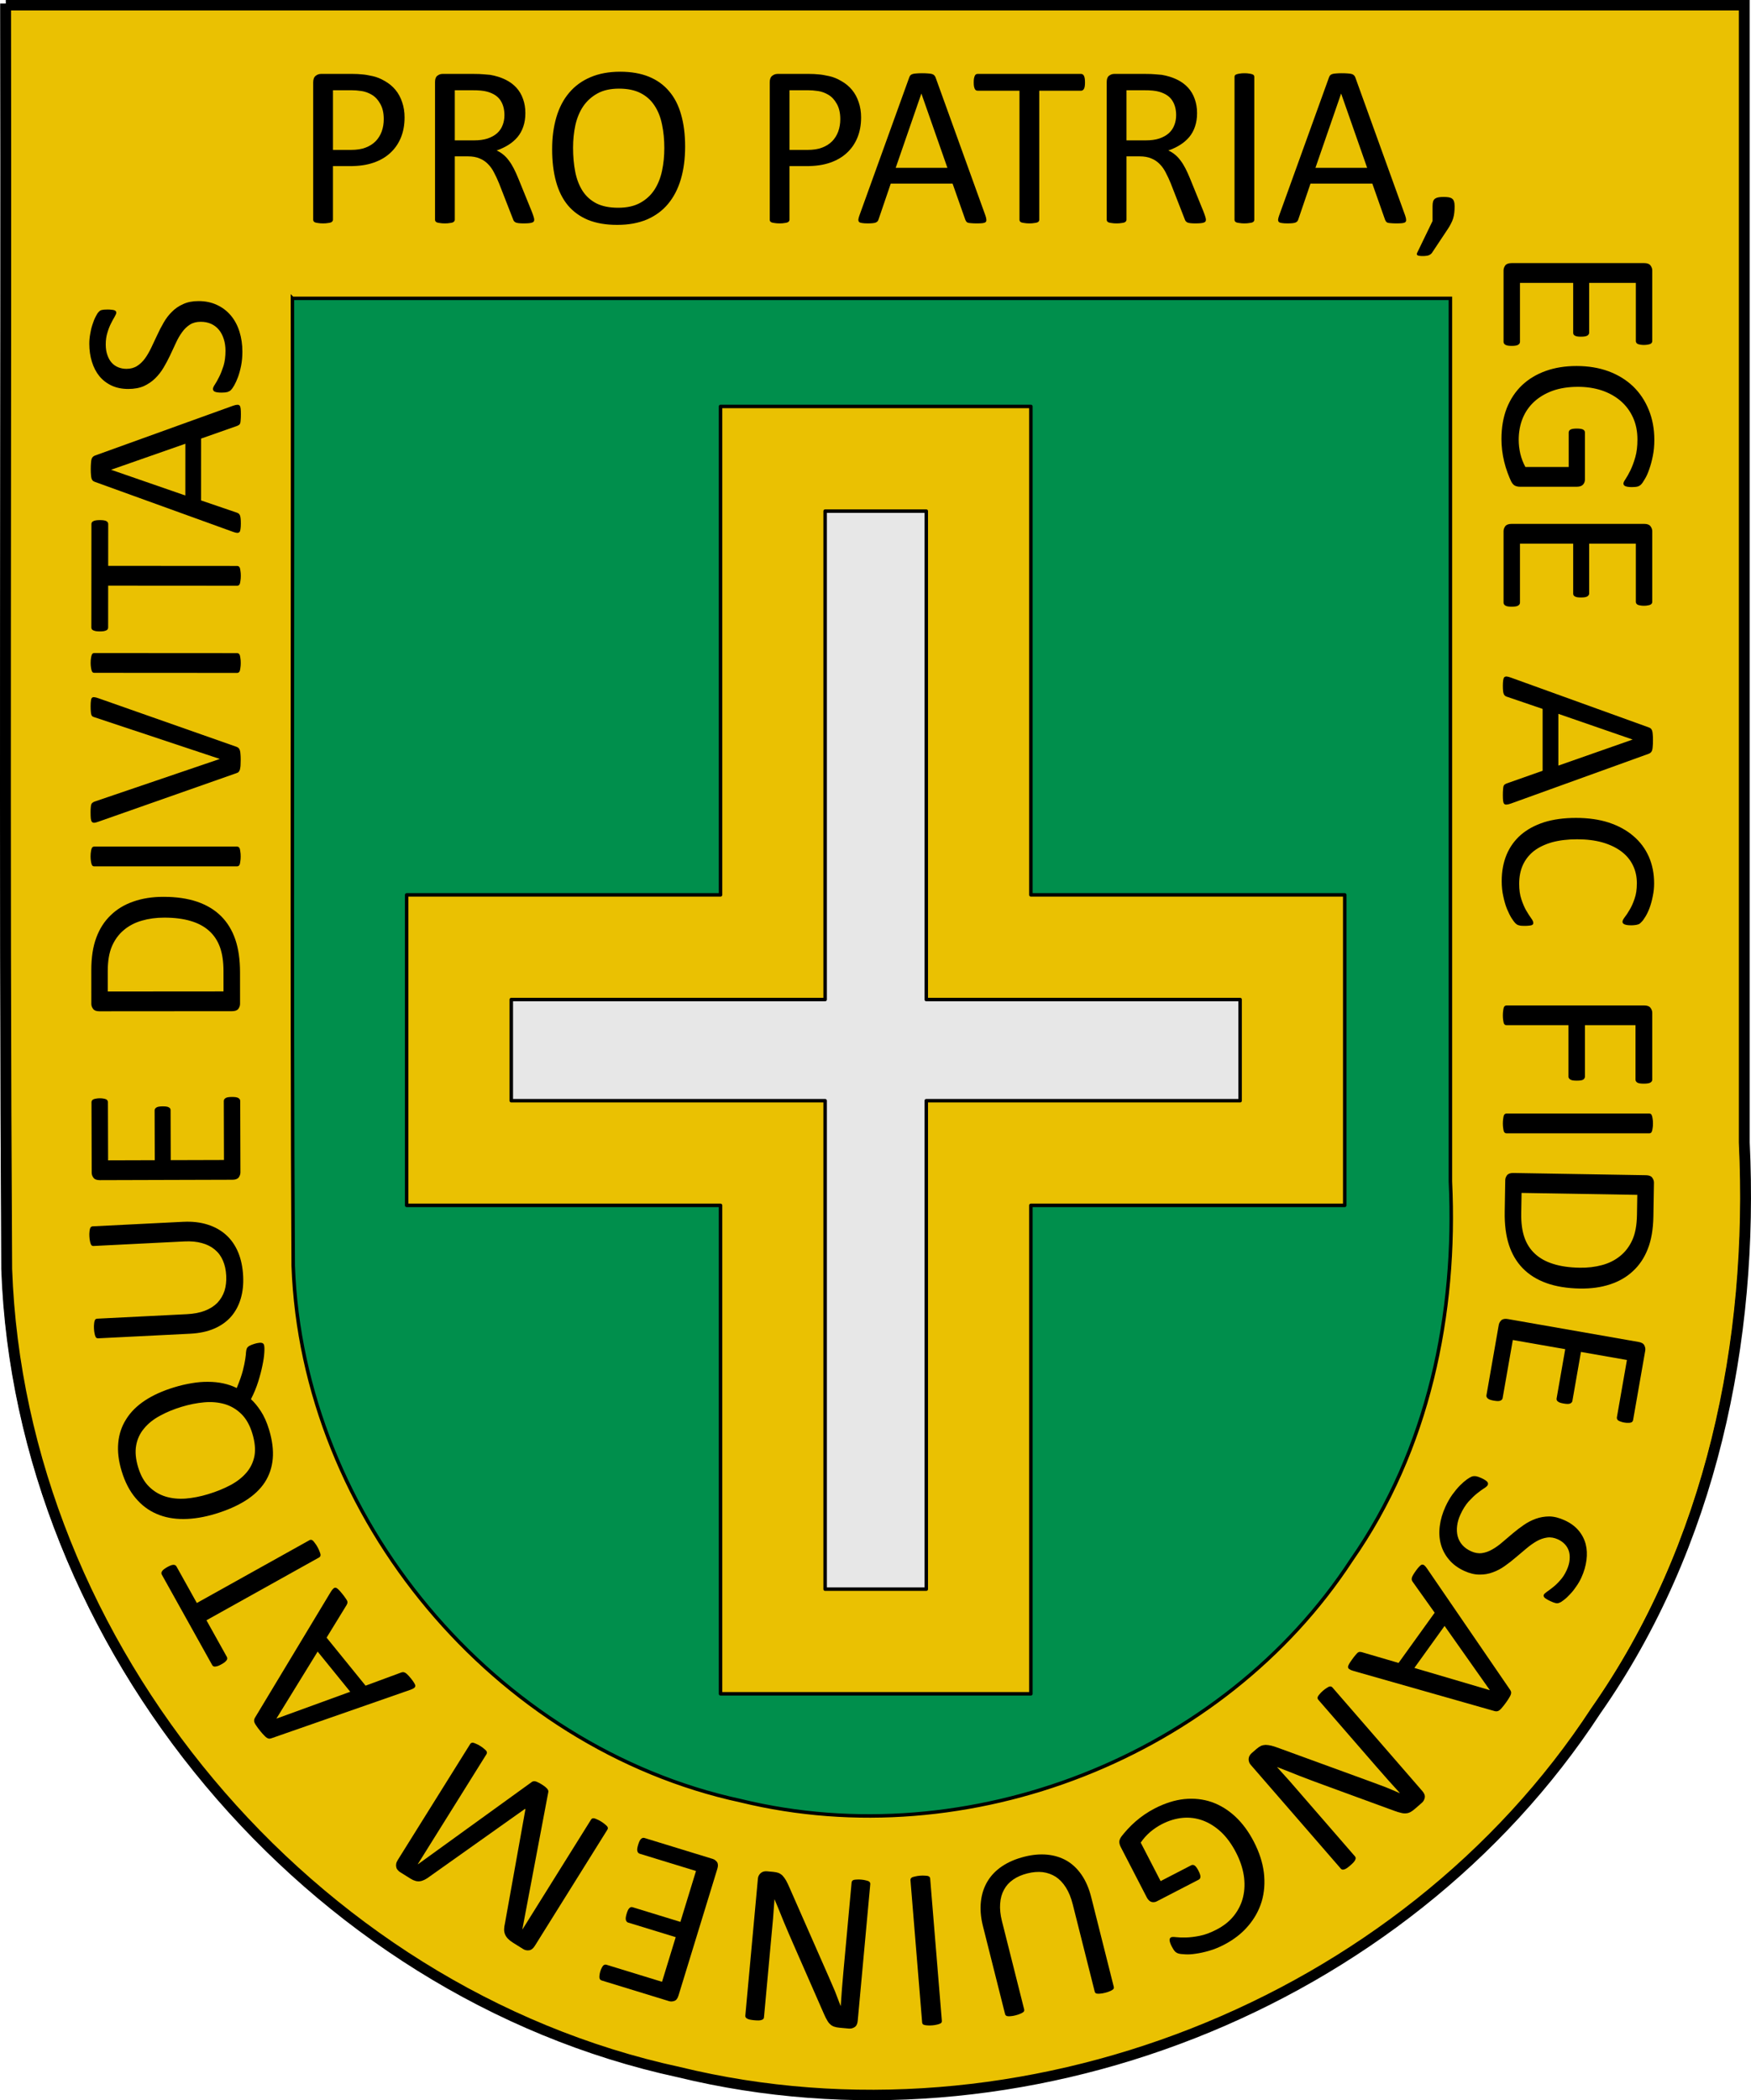<?xml version="1.0" encoding="UTF-8" standalone="no"?>
<!-- Created with Inkscape (http://www.inkscape.org/) -->

<svg
   xmlns:dc="http://purl.org/dc/elements/1.1/"
   xmlns:cc="http://creativecommons.org/ns#"
   xmlns:rdf="http://www.w3.org/1999/02/22-rdf-syntax-ns#"
   xmlns:svg="http://www.w3.org/2000/svg"
   xmlns="http://www.w3.org/2000/svg"
   xmlns:xlink="http://www.w3.org/1999/xlink"
   xmlns:sodipodi="http://sodipodi.sourceforge.net/DTD/sodipodi-0.dtd"
   xmlns:inkscape="http://www.inkscape.org/namespaces/inkscape"
   width="502.114"
   height="602.006"
   id="svg3194"
   sodipodi:version="0.32"
   inkscape:version="0.91 r13725"
   version="1.0"
   sodipodi:docname="Coats_of_arms_of_Villaverde.svg"
   inkscape:output_extension="org.inkscape.output.svg.inkscape">
  <sodipodi:namedview
     id="base"
     pagecolor="#ffffff"
     bordercolor="#666666"
     borderopacity="1.0"
     gridtolerance="10000"
     guidetolerance="10"
     objecttolerance="10"
     inkscape:pageopacity="0.0"
     inkscape:pageshadow="2"
     inkscape:zoom="0.58073585"
     inkscape:cx="424.12415"
     inkscape:cy="52.955633"
     inkscape:document-units="px"
     inkscape:current-layer="layer6"
     inkscape:window-width="1680"
     inkscape:window-height="1027"
     inkscape:window-x="-8"
     inkscape:window-y="-8"
     height="975px"
     width="550px"
     showguides="true"
     inkscape:guide-bbox="true"
     showgrid="false"
     fit-margin-top="0"
     fit-margin-left="0"
     fit-margin-right="0"
     fit-margin-bottom="0"
     inkscape:window-maximized="1" />
  <defs
     id="defs3196">
    <linearGradient
       id="linearGradient8929">
      <stop
         offset="0"
         style="stop-color: rgb(119, 98, 1); stop-opacity: 1;"
         id="stop8931" />
      <stop
         offset="0.5"
         style="stop-color: rgb(234, 193, 2); stop-opacity: 1;"
         id="stop8933" />
      <stop
         offset="1"
         style="stop-color: rgb(119, 98, 1); stop-opacity: 1;"
         id="stop8935" />
    </linearGradient>
    <inkscape:perspective
       sodipodi:type="inkscape:persp3d"
       inkscape:vp_x="0 : 487.5 : 1"
       inkscape:vp_y="0 : 1000 : 0"
       inkscape:vp_z="549.99969 : 487.5 : 1"
       inkscape:persp3d-origin="274.99985 : 325 : 1"
       id="perspective23977" />
    <pattern
       patternTransform="matrix(2.597, 0, 0, 2.894, -1.729e-05, -1.67383e-05)"
       id="pattern30693"
       xlink:href="#pattern24808"
       inkscape:collect="always" />
    <pattern
       patternTransform="matrix(2.597, 0, 0, 2.894, -181.16, 718.736)"
       id="pattern24808"
       xlink:href="#pattern17153"
       inkscape:collect="always" />
    <pattern
       patternTransform="matrix(0.636, 0, 0, 0.472, -542.13, 600.747)"
       id="pattern14222"
       xlink:href="#pattern13206"
       inkscape:collect="always" />
    <linearGradient
       id="linearGradient8135">
      <stop
         offset="0"
         style="stop-color: rgb(93, 7, 11); stop-opacity: 1;"
         id="stop8137" />
      <stop
         offset="0.5"
         style="stop-color: rgb(237, 28, 36); stop-opacity: 1;"
         id="stop8139" />
      <stop
         offset="1"
         style="stop-color: rgb(93, 7, 10); stop-opacity: 1;"
         id="stop8141" />
    </linearGradient>
    <linearGradient
       id="linearGradient2579"
       gradientUnits="userSpaceOnUse"
       inkscape:collect="always"
       x1="-418.389"
       x2="-136.183"
       xlink:href="#linearGradient8135"
       gradientTransform="matrix(1.177,0,0,1.177,657.882,-545.552)"
       y1="700.106"
       y2="700.106" />
    <linearGradient
       id="linearGradient25164"
       gradientUnits="userSpaceOnUse"
       inkscape:collect="always"
       x1="653.383"
       x2="1020.696"
       xlink:href="#linearGradient4476"
       gradientTransform="matrix(1.1,0,0,1.1,71.855,0.345)"
       y1="656.375"
       y2="656.375" />
    <linearGradient
       id="linearGradient4476">
      <stop
         offset="0"
         style="stop-color: rgb(99, 82, 0); stop-opacity: 1;"
         id="stop4478" />
      <stop
         offset="0.5"
         style="stop-color: rgb(234, 193, 2); stop-opacity: 1;"
         id="stop3321" />
      <stop
         offset="1"
         style="stop-color: rgb(99, 82, 0); stop-opacity: 1;"
         id="stop4480" />
    </linearGradient>
    <pattern
       height="102.773"
       id="pattern13206"
       patternUnits="userSpaceOnUse"
       patternTransform="translate(-542.13, 546.506)"
       width="39.034">
      <path
         style="fill: none; fill-rule: evenodd; stroke: rgb(0, 0, 0); stroke-width: 1.543; stroke-linecap: butt; stroke-linejoin: miter; stroke-miterlimit: 4; stroke-dasharray: none; stroke-opacity: 1;"
         d="M 25.983,16.833 L 25.983,8.272"
         id="path12389" />
      <path
         style="fill: none; fill-rule: evenodd; stroke: rgb(0, 0, 0); stroke-width: 1.543; stroke-linecap: butt; stroke-linejoin: miter; stroke-miterlimit: 4; stroke-dasharray: none; stroke-opacity: 1;"
         id="path12387"
         d="M 11.941,16.833 L 11.941,8.272" />
      <path
         style="fill: none; fill-rule: evenodd; stroke: rgb(0, 0, 0); stroke-width: 1.543; stroke-linecap: butt; stroke-linejoin: miter; stroke-miterlimit: 4; stroke-dasharray: none; stroke-opacity: 1;"
         d="M 33.054,8.09 L 33.054,0.772"
         id="path12385" />
      <path
         style="fill: none; fill-rule: evenodd; stroke: rgb(0, 0, 0); stroke-width: 1.543; stroke-linecap: butt; stroke-linejoin: miter; stroke-miterlimit: 4; stroke-dasharray: none; stroke-opacity: 1;"
         id="path12383"
         d="M 19.584,8.09 L 19.584,0.772" />
      <path
         style="fill: none; fill-rule: evenodd; stroke: rgb(0, 0, 0); stroke-width: 1.543; stroke-linecap: butt; stroke-linejoin: miter; stroke-miterlimit: 4; stroke-dasharray: none; stroke-opacity: 1;"
         d="M 6.115,8.09 L 6.115,0.772"
         id="path12381" />
      <path
         style="fill: none; fill-rule: evenodd; stroke: rgb(0, 0, 0); stroke-width: 1.543; stroke-linecap: butt; stroke-linejoin: miter; stroke-miterlimit: 4; stroke-dasharray: none; stroke-opacity: 1;"
         id="path12379"
         d="M 25.983,34.174 L 25.983,25.613" />
      <path
         style="fill: none; fill-rule: evenodd; stroke: rgb(0, 0, 0); stroke-width: 1.543; stroke-linecap: butt; stroke-linejoin: miter; stroke-miterlimit: 4; stroke-dasharray: none; stroke-opacity: 1;"
         d="M 11.941,34.174 L 11.941,25.613"
         id="path12377" />
      <path
         style="fill: none; fill-rule: evenodd; stroke: rgb(0, 0, 0); stroke-width: 1.543; stroke-linecap: butt; stroke-linejoin: miter; stroke-miterlimit: 4; stroke-dasharray: none; stroke-opacity: 1;"
         id="path12375"
         d="M 33.054,25.403 L 33.054,16.933" />
      <path
         style="fill: none; fill-rule: evenodd; stroke: rgb(0, 0, 0); stroke-width: 1.543; stroke-linecap: butt; stroke-linejoin: miter; stroke-miterlimit: 4; stroke-dasharray: none; stroke-opacity: 1;"
         d="M 19.584,25.403 L 19.584,16.933"
         id="path12373" />
      <path
         style="fill: none; fill-rule: evenodd; stroke: rgb(0, 0, 0); stroke-width: 1.543; stroke-linecap: butt; stroke-linejoin: miter; stroke-miterlimit: 4; stroke-dasharray: none; stroke-opacity: 1;"
         id="path12371"
         d="M 6.115,25.403 L 6.115,16.933" />
      <path
         style="fill: none; fill-rule: evenodd; stroke: rgb(0, 0, 0); stroke-width: 1.543; stroke-linecap: butt; stroke-linejoin: miter; stroke-miterlimit: 4; stroke-dasharray: none; stroke-opacity: 1;"
         d="M 25.983,51.076 L 25.983,42.515"
         id="path12369" />
      <path
         style="fill: none; fill-rule: evenodd; stroke: rgb(0, 0, 0); stroke-width: 1.543; stroke-linecap: butt; stroke-linejoin: miter; stroke-miterlimit: 4; stroke-dasharray: none; stroke-opacity: 1;"
         id="path12367"
         d="M 11.941,51.076 L 11.941,42.515" />
      <path
         style="fill: none; fill-rule: evenodd; stroke: rgb(0, 0, 0); stroke-width: 1.543; stroke-linecap: butt; stroke-linejoin: miter; stroke-miterlimit: 4; stroke-dasharray: none; stroke-opacity: 1;"
         d="M 33.054,42.306 L 33.054,33.835"
         id="path12365" />
      <path
         style="fill: none; fill-rule: evenodd; stroke: rgb(0, 0, 0); stroke-width: 1.543; stroke-linecap: butt; stroke-linejoin: miter; stroke-miterlimit: 4; stroke-dasharray: none; stroke-opacity: 1;"
         id="path12363"
         d="M 19.584,42.306 L 19.584,33.835" />
      <path
         style="fill: none; fill-rule: evenodd; stroke: rgb(0, 0, 0); stroke-width: 1.543; stroke-linecap: butt; stroke-linejoin: miter; stroke-miterlimit: 4; stroke-dasharray: none; stroke-opacity: 1;"
         d="M 6.115,42.305 L 6.115,33.835"
         id="path12361" />
      <path
         style="fill: none; fill-rule: evenodd; stroke: rgb(0, 0, 0); stroke-width: 1.543; stroke-linecap: butt; stroke-linejoin: miter; stroke-miterlimit: 4; stroke-dasharray: none; stroke-opacity: 1;"
         id="path12359"
         d="M 25.983,68.307 L 25.983,59.747" />
      <path
         style="fill: none; fill-rule: evenodd; stroke: rgb(0, 0, 0); stroke-width: 1.543; stroke-linecap: butt; stroke-linejoin: miter; stroke-miterlimit: 4; stroke-dasharray: none; stroke-opacity: 1;"
         d="M 11.941,68.307 L 11.941,59.747"
         id="path12357" />
      <path
         style="fill: none; fill-rule: evenodd; stroke: rgb(0, 0, 0); stroke-width: 1.543; stroke-linecap: butt; stroke-linejoin: miter; stroke-miterlimit: 4; stroke-dasharray: none; stroke-opacity: 1;"
         id="path12355"
         d="M 33.054,59.537 L 33.054,51.066" />
      <path
         style="fill: none; fill-rule: evenodd; stroke: rgb(0, 0, 0); stroke-width: 1.543; stroke-linecap: butt; stroke-linejoin: miter; stroke-miterlimit: 4; stroke-dasharray: none; stroke-opacity: 1;"
         d="M 19.584,59.537 L 19.584,51.066"
         id="path12353" />
      <path
         style="fill: none; fill-rule: evenodd; stroke: rgb(0, 0, 0); stroke-width: 1.543; stroke-linecap: butt; stroke-linejoin: miter; stroke-miterlimit: 4; stroke-dasharray: none; stroke-opacity: 1;"
         id="path12351"
         d="M 6.115,59.537 L 6.115,51.066" />
      <path
         style="fill: none; fill-rule: evenodd; stroke: rgb(0, 0, 0); stroke-width: 1.543; stroke-linecap: butt; stroke-linejoin: miter; stroke-miterlimit: 4; stroke-dasharray: none; stroke-opacity: 1;"
         d="M 25.983,85.648 L 25.983,77.088"
         id="path12349" />
      <path
         style="fill: none; fill-rule: evenodd; stroke: rgb(0, 0, 0); stroke-width: 1.543; stroke-linecap: butt; stroke-linejoin: miter; stroke-miterlimit: 4; stroke-dasharray: none; stroke-opacity: 1;"
         id="path12347"
         d="M 11.941,85.648 L 11.941,77.088" />
      <path
         style="fill: none; fill-rule: evenodd; stroke: rgb(0, 0, 0); stroke-width: 1.543; stroke-linecap: butt; stroke-linejoin: miter; stroke-miterlimit: 4; stroke-dasharray: none; stroke-opacity: 1;"
         d="M 33.054,76.878 L 33.054,68.408"
         id="path12345" />
      <path
         style="fill: none; fill-rule: evenodd; stroke: rgb(0, 0, 0); stroke-width: 1.543; stroke-linecap: butt; stroke-linejoin: miter; stroke-miterlimit: 4; stroke-dasharray: none; stroke-opacity: 1;"
         id="path12343"
         d="M 19.584,76.878 L 19.584,68.408" />
      <path
         style="fill: none; fill-rule: evenodd; stroke: rgb(0, 0, 0); stroke-width: 1.543; stroke-linecap: butt; stroke-linejoin: miter; stroke-miterlimit: 4; stroke-dasharray: none; stroke-opacity: 1;"
         d="M 6.115,76.878 L 6.115,68.408"
         id="path12341" />
      <path
         style="fill: none; fill-rule: evenodd; stroke: rgb(0, 0, 0); stroke-width: 1.543; stroke-linecap: butt; stroke-linejoin: miter; stroke-miterlimit: 4; stroke-dasharray: none; stroke-opacity: 1;"
         id="path12339"
         d="M 33.054,94.209 L 33.054,85.319" />
      <path
         style="fill: none; fill-rule: evenodd; stroke: rgb(0, 0, 0); stroke-width: 1.543; stroke-linecap: butt; stroke-linejoin: miter; stroke-miterlimit: 4; stroke-dasharray: none; stroke-opacity: 1;"
         d="M 19.584,94.209 L 19.584,85.319"
         id="path12337" />
      <path
         style="fill: none; fill-rule: evenodd; stroke: rgb(0, 0, 0); stroke-width: 1.543; stroke-linecap: butt; stroke-linejoin: miter; stroke-miterlimit: 4; stroke-dasharray: none; stroke-opacity: 1;"
         id="path12335"
         d="M 6.115,94.209 L 6.115,85.319" />
      <path
         style="fill: none; fill-rule: evenodd; stroke: rgb(0, 0, 0); stroke-width: 1.543; stroke-linecap: butt; stroke-linejoin: miter; stroke-miterlimit: 4; stroke-dasharray: none; stroke-opacity: 1;"
         id="path12333"
         d="M 25.983,102.002 L 25.983,94.209" />
      <path
         style="fill: none; fill-rule: evenodd; stroke: rgb(0, 0, 0); stroke-width: 1.543; stroke-linecap: butt; stroke-linejoin: miter; stroke-miterlimit: 4; stroke-dasharray: none; stroke-opacity: 1;"
         d="M 11.941,102.002 L 11.941,94.209"
         id="path12331" />
      <path
         style="fill: none; fill-rule: evenodd; stroke: rgb(0, 0, 0); stroke-width: 1.543; stroke-linecap: butt; stroke-linejoin: miter; stroke-miterlimit: 4; stroke-dasharray: none; stroke-opacity: 1;"
         id="path12329"
         d="M 0.772,8.177 L 38.262,8.177" />
      <path
         style="fill: none; fill-rule: evenodd; stroke: rgb(0, 0, 0); stroke-width: 1.543; stroke-linecap: butt; stroke-linejoin: miter; stroke-miterlimit: 4; stroke-dasharray: none; stroke-opacity: 1;"
         d="M 0.772,16.771 L 38.262,16.771"
         id="path12327" />
      <path
         style="fill: none; fill-rule: evenodd; stroke: rgb(0, 0, 0); stroke-width: 1.543; stroke-linecap: butt; stroke-linejoin: miter; stroke-miterlimit: 4; stroke-dasharray: none; stroke-opacity: 1;"
         d="M 0.772,25.364 L 38.262,25.364"
         id="path12325" />
      <path
         style="fill: none; fill-rule: evenodd; stroke: rgb(0, 0, 0); stroke-width: 1.543; stroke-linecap: butt; stroke-linejoin: miter; stroke-miterlimit: 4; stroke-dasharray: none; stroke-opacity: 1;"
         id="path12323"
         d="M 0.772,33.958 L 38.262,33.958" />
      <path
         style="fill: none; fill-rule: evenodd; stroke: rgb(0, 0, 0); stroke-width: 1.543; stroke-linecap: butt; stroke-linejoin: miter; stroke-miterlimit: 4; stroke-dasharray: none; stroke-opacity: 1;"
         d="M 0.772,42.552 L 38.262,42.552"
         id="path12321" />
      <path
         style="fill: none; fill-rule: evenodd; stroke: rgb(0, 0, 0); stroke-width: 1.543; stroke-linecap: butt; stroke-linejoin: miter; stroke-miterlimit: 4; stroke-dasharray: none; stroke-opacity: 1;"
         id="path12319"
         d="M 0.772,51.145 L 38.262,51.145" />
      <path
         style="fill: none; fill-rule: evenodd; stroke: rgb(0, 0, 0); stroke-width: 1.543; stroke-linecap: butt; stroke-linejoin: miter; stroke-miterlimit: 4; stroke-dasharray: none; stroke-opacity: 1;"
         d="M 0.772,59.739 L 38.262,59.739"
         id="path12317" />
      <path
         style="fill: none; fill-rule: evenodd; stroke: rgb(0, 0, 0); stroke-width: 1.543; stroke-linecap: butt; stroke-linejoin: miter; stroke-miterlimit: 4; stroke-dasharray: none; stroke-opacity: 1;"
         id="path12315"
         d="M 0.772,68.333 L 38.262,68.333" />
      <path
         style="fill: none; fill-rule: evenodd; stroke: rgb(0, 0, 0); stroke-width: 1.543; stroke-linecap: butt; stroke-linejoin: miter; stroke-miterlimit: 4; stroke-dasharray: none; stroke-opacity: 1;"
         d="M 0.772,76.927 L 38.262,76.927"
         id="path12313" />
      <path
         style="fill: none; fill-rule: evenodd; stroke: rgb(0, 0, 0); stroke-width: 1.543; stroke-linecap: butt; stroke-linejoin: miter; stroke-miterlimit: 4; stroke-dasharray: none; stroke-opacity: 1;"
         id="path12311"
         d="M 0.772,85.52 L 38.262,85.52" />
      <path
         style="fill: none; fill-rule: evenodd; stroke: rgb(0, 0, 0); stroke-width: 1.543; stroke-linecap: butt; stroke-linejoin: miter; stroke-miterlimit: 4; stroke-dasharray: none; stroke-opacity: 1;"
         d="M 0.772,94.114 L 38.262,94.114"
         id="path12309" />
    </pattern>
    <pattern
       height="48.532"
       id="pattern15200"
       patternUnits="userSpaceOnUse"
       patternTransform="translate(-542.13, 600.747)"
       width="24.828">
      <g
         id="g14227"
         transform="translate(542.13, -600.747)">
        <rect
           style="fill: rgb(227, 228, 229); fill-opacity: 1; fill-rule: evenodd; stroke: none; stroke-width: 1; stroke-miterlimit: 4; stroke-dasharray: none; stroke-opacity: 1;"
           id="rect14225"
           width="23.877"
           y="601.236"
           x="-541.728"
           height="47.554" />
        <rect
           style="fill: url(#pattern14222) rgb(0, 0, 0); stroke: none;"
           id="rect13249"
           width="24.828"
           y="600.747"
           x="-542.13"
           height="48.532" />
      </g>
    </pattern>
    <pattern
       height="48.636"
       id="pattern17153"
       patternUnits="userSpaceOnUse"
       patternTransform="translate(-542.386, 600.643)"
       width="25.152">
      <g
         id="g17149"
         transform="translate(542.386, -600.643)">
        <rect
           style="fill: url(#pattern15200) rgb(0, 0, 0); stroke: none;"
           id="rect15205"
           width="24.828"
           y="600.747"
           x="-542.13"
           height="48.532" />
        <path
           style="fill: none; fill-rule: evenodd; stroke: rgb(0, 0, 0); stroke-width: 0.8; stroke-linecap: butt; stroke-linejoin: miter; stroke-miterlimit: 4; stroke-dasharray: none; stroke-opacity: 1;"
           d="M -541.986,601.043 L -517.634,601.043 L -517.634,601.043"
           id="path16178" />
      </g>
    </pattern>
    <pattern
       height="140.76"
       id="pattern30690"
       patternUnits="userSpaceOnUse"
       patternTransform="translate(-181.16, 718.736)"
       width="65.314">
      <rect
         style="fill: url(#pattern30693) rgb(0, 0, 0); stroke: none; stroke-width: 0pt; stroke-miterlimit: 4; stroke-dasharray: none; stroke-opacity: 1;"
         id="rect17158"
         width="65.314"
         y="0"
         x="0"
         height="140.76" />
    </pattern>
    <pattern
       height="17.605"
       id="pattern36484"
       patternUnits="userSpaceOnUse"
       patternTransform="translate(-244.77, 714.288)"
       width="39.034">
      <g
         id="g36474"
         transform="translate(253.272, -717.409)">
        <path
           style="fill: rgb(227, 228, 229); fill-opacity: 1; fill-rule: evenodd; stroke: none; stroke-width: 1px; stroke-linecap: butt; stroke-linejoin: miter; stroke-opacity: 1;"
           id="path36472"
           sodipodi:nodetypes="ccccc"
           d="M -252.671,718.177 L -214.992,718.277 L -214.814,734.788 L -252.697,734.357 L -252.671,718.177 z " />
        <path
           style="fill: none; fill-rule: evenodd; stroke: rgb(0, 0, 0); stroke-width: 1.543; stroke-linecap: butt; stroke-linejoin: miter; stroke-miterlimit: 4; stroke-dasharray: none; stroke-opacity: 1;"
           id="path20462"
           d="M -227.289,734.242 L -227.289,725.682" />
        <path
           style="fill: none; fill-rule: evenodd; stroke: rgb(0, 0, 0); stroke-width: 1.543; stroke-linecap: butt; stroke-linejoin: miter; stroke-miterlimit: 4; stroke-dasharray: none; stroke-opacity: 1;"
           d="M -241.331,734.242 L -241.331,725.682"
           id="path20464" />
        <path
           style="fill: none; fill-rule: evenodd; stroke: rgb(0, 0, 0); stroke-width: 1.543; stroke-linecap: butt; stroke-linejoin: miter; stroke-miterlimit: 4; stroke-dasharray: none; stroke-opacity: 1;"
           id="path20466"
           d="M -220.219,725.5 L -220.219,718.181" />
        <path
           style="fill: none; fill-rule: evenodd; stroke: rgb(0, 0, 0); stroke-width: 1.543; stroke-linecap: butt; stroke-linejoin: miter; stroke-miterlimit: 4; stroke-dasharray: none; stroke-opacity: 1;"
           d="M -233.688,725.5 L -233.688,718.181"
           id="path20468" />
        <path
           style="fill: none; fill-rule: evenodd; stroke: rgb(0, 0, 0); stroke-width: 1.543; stroke-linecap: butt; stroke-linejoin: miter; stroke-miterlimit: 4; stroke-dasharray: none; stroke-opacity: 1;"
           id="path20470"
           d="M -247.157,725.5 L -247.157,718.181" />
        <path
           style="fill: none; fill-rule: evenodd; stroke: rgb(0, 0, 0); stroke-width: 1.543; stroke-linecap: butt; stroke-linejoin: miter; stroke-miterlimit: 4; stroke-dasharray: none; stroke-opacity: 1;"
           d="M -252.501,725.586 L -215.01,725.586"
           id="path20522" />
        <path
           style="fill: none; fill-rule: evenodd; stroke: rgb(0, 0, 0); stroke-width: 1.543; stroke-linecap: butt; stroke-linejoin: miter; stroke-miterlimit: 4; stroke-dasharray: none; stroke-opacity: 1;"
           id="path20524"
           d="M -252.501,734.18 L -215.01,734.18" />
      </g>
    </pattern>
    <pattern
       height="17.364"
       id="pattern42445"
       patternUnits="userSpaceOnUse"
       patternTransform="translate(-244.498, 714.56)"
       width="38.491">
      <g
         id="g42435"
         transform="translate(244.498, -714.56)">
        <path
           style="fill: rgb(227, 228, 229); fill-opacity: 1; fill-rule: evenodd; stroke: rgb(227, 228, 229); stroke-width: 0.3; stroke-linecap: butt; stroke-linejoin: miter; stroke-miterlimit: 4; stroke-dasharray: none; stroke-opacity: 1;"
           id="path37468"
           sodipodi:nodetypes="ccccc"
           d="M -244.168,715.056 L -206.328,714.994 L -206.312,731.666 L -244.195,731.774 L -244.168,715.056 z " />
        <path
           style="fill: none; fill-rule: evenodd; stroke: rgb(0, 0, 0); stroke-width: 1; stroke-linecap: butt; stroke-linejoin: miter; stroke-miterlimit: 4; stroke-dasharray: none; stroke-opacity: 1;"
           id="path37470"
           d="M -218.786,731.121 L -218.786,722.561" />
        <path
           style="fill: none; fill-rule: evenodd; stroke: rgb(0, 0, 0); stroke-width: 1; stroke-linecap: butt; stroke-linejoin: miter; stroke-miterlimit: 4; stroke-dasharray: none; stroke-opacity: 1;"
           d="M -232.829,731.121 L -232.829,722.561"
           id="path37472" />
        <path
           style="fill: rgb(0, 0, 0); fill-opacity: 1; fill-rule: evenodd; stroke: rgb(0, 0, 0); stroke-width: 1; stroke-linecap: butt; stroke-linejoin: miter; stroke-miterlimit: 4; stroke-dasharray: none; stroke-opacity: 1;"
           id="path37474"
           d="M -211.716,722.379 L -211.716,715.06" />
        <path
           style="fill: none; fill-rule: evenodd; stroke: rgb(0, 0, 0); stroke-width: 1; stroke-linecap: butt; stroke-linejoin: miter; stroke-miterlimit: 4; stroke-dasharray: none; stroke-opacity: 1;"
           d="M -225.186,722.379 L -225.186,715.06"
           id="path37476" />
        <path
           style="fill: none; fill-rule: evenodd; stroke: rgb(0, 0, 0); stroke-width: 1; stroke-linecap: butt; stroke-linejoin: miter; stroke-miterlimit: 4; stroke-dasharray: none; stroke-opacity: 1;"
           id="path37478"
           d="M -238.655,722.379 L -238.655,715.06" />
        <path
           style="fill: none; fill-rule: evenodd; stroke: rgb(0, 0, 0); stroke-width: 1; stroke-linecap: butt; stroke-linejoin: miter; stroke-miterlimit: 4; stroke-dasharray: none; stroke-opacity: 1;"
           d="M -243.998,722.465 L -206.508,722.465"
           id="path37480" />
        <path
           style="fill: none; fill-rule: evenodd; stroke: rgb(0, 0, 0); stroke-width: 1; stroke-linecap: butt; stroke-linejoin: miter; stroke-miterlimit: 4; stroke-dasharray: none; stroke-opacity: 1;"
           id="path37482"
           d="M -243.998,731.059 L -206.508,731.059" />
      </g>
    </pattern>
    <path
       inkscape:connector-curvature="0"
       id="path4415"
       d="m 110.259,90.554 c 33.562,-9.156 51.614,-46.543 70.938,-81.133 98.143,54.428 217.899,32.3 359.012,32.3 143.657,0 242.31,12.208 363.843,-37.896 17.544,37.641 41.699,63.584 70.176,81.896 -161.455,92.069 -263.664,64.856 -434.018,64.856 -168.319,0 -274.598,19.329 -429.95,-60.023 z"
       style="fill:#eac102;fill-opacity:1;fill-rule:evenodd;stroke:#000000;stroke-width:0.085px;stroke-linecap:butt;stroke-linejoin:miter;stroke-miterlimit:4;stroke-dasharray:none;stroke-opacity:1" />
    <path
       inkscape:connector-curvature="0"
       id="path4415-2"
       d="m 110.259,90.554 c 33.562,-9.156 51.614,-46.543 70.938,-81.133 98.143,54.428 217.899,32.3 359.012,32.3 143.657,0 242.31,12.208 363.843,-37.896 17.544,37.641 41.699,63.584 70.176,81.896 -161.455,92.069 -263.664,64.856 -434.018,64.856 -168.319,0 -274.598,19.329 -429.95,-60.023 z"
       style="fill:#eac102;fill-opacity:1;fill-rule:evenodd;stroke:#000000;stroke-width:0.085px;stroke-linecap:butt;stroke-linejoin:miter;stroke-miterlimit:4;stroke-dasharray:none;stroke-opacity:1" />
    <pattern
       y="0"
       x="0"
       height="6"
       width="6"
       patternUnits="userSpaceOnUse"
       id="EMFhbasepattern" />
  </defs>
  <g
     inkscape:label="Timbre"
     style="display:inline"
     id="layer3"
     transform="translate(938.721,-333.9)"
     inkscape:groupmode="layer" />
  <g
     inkscape:label="Escudo"
     id="layer1"
     transform="translate(938.721,-333.9)"
     inkscape:groupmode="layer" />
  <g
     inkscape:label="Piezas"
     id="layer4"
     inkscape:groupmode="layer"
     transform="translate(995.15,-410.54)" />
  <g
     inkscape:label="Muebles"
     style="display:inline"
     id="layer5"
     inkscape:groupmode="layer"
     transform="translate(995.15,-410.54)" />
  <g
     inkscape:label="Ornamentos"
     style="display:inline"
     id="layer6"
     inkscape:groupmode="layer"
     transform="translate(995.15,-410.54)">
    <path
       style="display:inline;overflow:visible;visibility:visible;fill:#008f4c;fill-opacity:1;fill-rule:evenodd;stroke:none;stroke-width:1;marker:none;enable-background:accumulate"
       id="path11282-7"
       sodipodi:nodetypes="ccccccc"
       d="m -494.087,411.543 c -0.205,120.949 0.412,241.922 -0.313,362.862 -3.854,108.54 -86.946,207.654 -193.068,230.576 -98.176,23.91 -208.105,-19.063 -263.519,-103.8 -33.187,-47.391 -45.414,-106.03 -42.678,-163.119 10e-5,-108.842 0,-217.677 0,-326.519 166.521,0 333.057,0 499.578,0 z"
       inkscape:connector-curvature="0" />
    <g
       id="g4479">
      <path
         sodipodi:nodetypes="cccccccccccccc"
         id="path11282"
         d="m -994.599,412.058 c 0.204,120.747 -0.411,241.518 0.312,362.257 3.847,108.359 86.772,207.308 192.682,230.192 97.98,23.87 207.689,-19.031 262.992,-103.627 33.121,-47.312 45.324,-105.853 42.593,-162.847 -10e-5,-108.661 0,-217.315 0,-325.975 -166.188,0 -332.391,0 -498.579,0 z m 83.31,84.002 c 110.681,0 221.372,0 332.052,0 0,72.38 0,180.749 0,253.129 1.819,37.964 -6.316,76.987 -28.374,108.502 -36.832,56.35 -109.865,84.902 -175.12,69.001 -70.536,-15.243 -125.778,-81.168 -128.34,-153.347 -0.482,-80.425 -0.083,-196.855 -0.219,-277.286 z"
         style="display:inline;overflow:visible;visibility:visible;fill:#eac102;fill-opacity:1;fill-rule:evenodd;stroke:#000000;stroke-width:1;stroke-linecap:butt;stroke-linejoin:miter;stroke-miterlimit:4;stroke-dasharray:none;stroke-dashoffset:0;stroke-opacity:1;marker:none"
         inkscape:connector-curvature="0" />
    </g>
    <path
       id="path4560-9"
       d="m -993.485,412.043 c 0.204,120.745 -0.411,241.503 0.312,362.239 3.847,108.357 86.787,207.326 192.7,230.21 97.983,23.87 207.672,-19.027 262.977,-103.621 33.122,-47.311 45.32,-105.86 42.589,-162.852 0,-108.658 0,-217.317 0,-325.975 -166.193,0 -332.386,0 -498.578,0 z"
       style="display:inline;overflow:visible;visibility:visible;fill:none;stroke:none;stroke-width:1;marker:none"
       inkscape:connector-curvature="0" />
    <path
       id="path4511-8"
       d="m -993.485,412.04 c 0.204,120.745 -0.411,241.503 0.312,362.239 3.847,108.357 86.787,207.326 192.7,230.21 97.983,23.87 207.672,-19.027 262.977,-103.621 33.122,-47.311 45.32,-105.86 42.589,-162.852 0,-108.658 0,-217.317 0,-325.975 -166.193,0 -332.385,0 -498.578,0 z"
       style="display:inline;overflow:visible;visibility:visible;fill:none;stroke:#000000;stroke-width:3;stroke-linecap:butt;stroke-linejoin:miter;stroke-miterlimit:4;stroke-dasharray:none;stroke-dashoffset:0;stroke-opacity:1;marker:none"
       inkscape:connector-curvature="0" />
    <g
       id="g4453"
       transform="translate(-545.154,-20.905)">
      <path
         id="rect4437"
         transform="translate(-995.15,410.54)"
         d="m 751.768,137.408 0,140 -90,0 0,89 90,0 0,140 89,0 0,-140 90,0 0,-89 -90,0 0,-140 -89,0 z"
         style="opacity:1;fill:#eac102;fill-opacity:1;fill-rule:nonzero;stroke:#000000;stroke-width:1;stroke-linecap:round;stroke-linejoin:round;stroke-miterlimit:4;stroke-dasharray:none;stroke-dashoffset:0;stroke-opacity:1"
         inkscape:connector-curvature="0" />
      <path
         id="rect4441"
         transform="translate(-995.15,410.54)"
         d="m 781.768,167.408 0,140 -90,0 0,29 90,0 0,140 29,0 0,-140 90,0 0,-29 -90,0 0,-140 -29,0 z"
         style="opacity:1;fill:#e7e7e7;fill-opacity:1;fill-rule:nonzero;stroke:#000000;stroke-width:1;stroke-linecap:round;stroke-linejoin:round;stroke-miterlimit:4;stroke-dasharray:none;stroke-dashoffset:0;stroke-opacity:1"
         inkscape:connector-curvature="0" />
    </g>
    <g
       style="font-style:normal;font-variant:normal;font-weight:400;font-size:67.5px;line-height:125%;font-family:Calibri;text-align:start;letter-spacing:0px;word-spacing:0px;text-anchor:start;fill:#000000;fill-opacity:1;stroke:none"
       id="text4462"
       transform="translate(-621.143,-328.193)">
      <path
         d="m -257.995,772.41 q 0,3.197 -1.055,5.768 -1.055,2.571 -3.032,4.384 -1.945,1.813 -4.812,2.802 -2.834,0.989 -6.79,0.989 l -4.845,0 0,15.359 q 0,0.264 -0.165,0.461 -0.132,0.198 -0.461,0.33 -0.297,0.099 -0.857,0.165 -0.527,0.099 -1.351,0.099 -0.824,0 -1.384,-0.099 -0.527,-0.066 -0.857,-0.165 -0.33,-0.132 -0.461,-0.33 -0.132,-0.198 -0.132,-0.461 l 0,-39.353 q 0,-1.318 0.692,-1.879 0.692,-0.56 1.549,-0.56 l 9.13,0 q 1.384,0 2.637,0.132 1.285,0.099 2.999,0.494 1.747,0.363 3.527,1.417 1.813,1.022 3.065,2.538 1.252,1.516 1.912,3.527 0.692,1.978 0.692,4.384 z m -5.966,0.461 q 0,-2.604 -0.989,-4.351 -0.956,-1.747 -2.406,-2.604 -1.417,-0.857 -2.966,-1.088 -1.516,-0.231 -2.966,-0.231 l -5.24,0 0,17.106 5.109,0 q 2.571,0 4.252,-0.659 1.714,-0.659 2.867,-1.813 1.154,-1.187 1.747,-2.802 0.593,-1.648 0.593,-3.56 z"
         style="font-style:normal;font-variant:normal;font-weight:400;font-size:67.5px;font-family:Calibri;fill:#000000"
         id="path4498"
         inkscape:connector-curvature="0" />
      <path
         d="m -220.817,801.711 q 0,0.264 -0.099,0.461 -0.099,0.198 -0.428,0.33 -0.33,0.132 -0.923,0.198 -0.593,0.066 -1.582,0.066 -0.857,0 -1.417,-0.066 -0.527,-0.066 -0.857,-0.198 -0.33,-0.165 -0.527,-0.428 -0.165,-0.264 -0.297,-0.659 l -3.922,-10.052 q -0.692,-1.714 -1.45,-3.131 -0.725,-1.45 -1.747,-2.472 -1.022,-1.055 -2.406,-1.615 -1.384,-0.593 -3.329,-0.593 l -3.79,0 0,18.16 q 0,0.264 -0.165,0.461 -0.132,0.198 -0.461,0.33 -0.297,0.099 -0.857,0.165 -0.527,0.099 -1.351,0.099 -0.824,0 -1.384,-0.099 -0.527,-0.066 -0.857,-0.165 -0.33,-0.132 -0.461,-0.33 -0.132,-0.198 -0.132,-0.461 l 0,-39.485 q 0,-1.285 0.659,-1.78 0.692,-0.527 1.45,-0.527 l 9.064,0 q 1.615,0 2.67,0.099 1.088,0.066 1.945,0.165 2.472,0.428 4.351,1.351 1.912,0.923 3.197,2.34 1.285,1.417 1.912,3.263 0.659,1.813 0.659,4.021 0,2.142 -0.593,3.856 -0.56,1.681 -1.648,2.999 -1.088,1.285 -2.604,2.241 -1.516,0.956 -3.395,1.615 1.055,0.461 1.912,1.187 0.857,0.692 1.582,1.681 0.758,0.989 1.417,2.274 0.659,1.285 1.318,2.9 l 3.823,9.393 q 0.461,1.187 0.593,1.681 0.132,0.461 0.132,0.725 z m -8.536,-29.96 q 0,-2.505 -1.121,-4.219 -1.121,-1.747 -3.757,-2.505 -0.824,-0.231 -1.879,-0.33 -1.022,-0.099 -2.703,-0.099 l -4.779,0 0,14.37 5.537,0 q 2.241,0 3.856,-0.527 1.648,-0.56 2.736,-1.516 1.088,-0.989 1.582,-2.307 0.527,-1.318 0.527,-2.867 z"
         style="font-style:normal;font-variant:normal;font-weight:400;font-size:67.5px;font-family:Calibri;fill:#000000"
         id="path4500"
         inkscape:connector-curvature="0" />
      <path
         d="m -177.542,780.749 q 0,5.175 -1.219,9.327 -1.219,4.153 -3.658,7.086 -2.406,2.9 -6.064,4.482 -3.658,1.549 -8.536,1.549 -4.812,0 -8.339,-1.417 -3.494,-1.45 -5.801,-4.186 -2.274,-2.736 -3.395,-6.79 -1.121,-4.054 -1.121,-9.327 0,-5.043 1.219,-9.163 1.219,-4.12 3.658,-6.987 2.439,-2.9 6.097,-4.449 3.658,-1.582 8.536,-1.582 4.713,0 8.207,1.417 3.494,1.417 5.801,4.153 2.34,2.703 3.461,6.724 1.154,3.988 1.154,9.163 z m -5.966,0.396 q 0,-3.625 -0.659,-6.724 -0.626,-3.131 -2.142,-5.405 -1.483,-2.307 -3.988,-3.593 -2.505,-1.285 -6.196,-1.285 -3.691,0 -6.196,1.384 -2.505,1.384 -4.087,3.691 -1.549,2.307 -2.241,5.405 -0.659,3.065 -0.659,6.46 0,3.757 0.626,6.921 0.626,3.164 2.109,5.471 1.483,2.274 3.955,3.56 2.505,1.252 6.262,1.252 3.724,0 6.262,-1.384 2.538,-1.384 4.087,-3.724 1.549,-2.373 2.208,-5.471 0.659,-3.098 0.659,-6.559 z"
         style="font-style:normal;font-variant:normal;font-weight:400;font-size:67.5px;font-family:Calibri;fill:#000000"
         id="path4502"
         inkscape:connector-curvature="0" />
      <path
         d="m -127.081,772.41 q 0,3.197 -1.055,5.768 -1.055,2.571 -3.032,4.384 -1.945,1.813 -4.812,2.802 -2.834,0.989 -6.79,0.989 l -4.845,0 0,15.359 q 0,0.264 -0.165,0.461 -0.132,0.198 -0.461,0.33 -0.297,0.099 -0.857,0.165 -0.527,0.099 -1.351,0.099 -0.824,0 -1.384,-0.099 -0.527,-0.066 -0.857,-0.165 -0.33,-0.132 -0.461,-0.33 -0.132,-0.198 -0.132,-0.461 l 0,-39.353 q 0,-1.318 0.692,-1.879 0.692,-0.56 1.549,-0.56 l 9.13,0 q 1.384,0 2.637,0.132 1.285,0.099 2.999,0.494 1.747,0.363 3.527,1.417 1.813,1.022 3.065,2.538 1.252,1.516 1.912,3.527 0.692,1.978 0.692,4.384 z m -5.966,0.461 q 0,-2.604 -0.989,-4.351 -0.956,-1.747 -2.406,-2.604 -1.417,-0.857 -2.966,-1.088 -1.516,-0.231 -2.966,-0.231 l -5.24,0 0,17.106 5.109,0 q 2.571,0 4.252,-0.659 1.714,-0.659 2.867,-1.813 1.154,-1.187 1.747,-2.802 0.593,-1.648 0.593,-3.56 z"
         style="font-style:normal;font-variant:normal;font-weight:400;font-size:67.5px;font-family:Calibri;fill:#000000"
         id="path4504"
         inkscape:connector-curvature="0" />
      <path
         d="m -91.42,800.557 q 0.264,0.725 0.264,1.187 0.033,0.428 -0.231,0.659 -0.264,0.231 -0.89,0.297 -0.593,0.066 -1.615,0.066 -1.022,0 -1.648,-0.066 -0.593,-0.033 -0.923,-0.132 -0.297,-0.132 -0.461,-0.33 -0.132,-0.198 -0.264,-0.494 l -3.658,-10.382 -17.732,0 -3.494,10.25 q -0.099,0.297 -0.264,0.527 -0.165,0.198 -0.494,0.363 -0.297,0.132 -0.89,0.198 -0.56,0.066 -1.483,0.066 -0.956,0 -1.582,-0.099 -0.593,-0.066 -0.857,-0.297 -0.231,-0.231 -0.231,-0.659 0.033,-0.461 0.297,-1.187 l 14.304,-39.617 q 0.132,-0.363 0.33,-0.593 0.231,-0.231 0.626,-0.363 0.428,-0.132 1.055,-0.165 0.659,-0.066 1.648,-0.066 1.055,0 1.747,0.066 0.692,0.033 1.121,0.165 0.428,0.132 0.659,0.396 0.231,0.231 0.363,0.593 l 14.304,39.617 z m -18.358,-34.969 -0.033,0 -7.35,21.259 14.832,0 -7.449,-21.259 z"
         style="font-style:normal;font-variant:normal;font-weight:400;font-size:67.5px;font-family:Calibri;fill:#000000"
         id="path4506"
         inkscape:connector-curvature="0" />
      <path
         d="m -62.877,762.358 q 0,0.626 -0.066,1.088 -0.066,0.461 -0.231,0.758 -0.132,0.264 -0.363,0.396 -0.198,0.132 -0.461,0.132 l -11.997,0 0,36.98 q 0,0.264 -0.132,0.461 -0.132,0.198 -0.461,0.33 -0.33,0.099 -0.89,0.165 -0.527,0.099 -1.351,0.099 -0.791,0 -1.351,-0.099 -0.56,-0.066 -0.89,-0.165 -0.33,-0.132 -0.461,-0.33 -0.132,-0.198 -0.132,-0.461 l 0,-36.98 -11.997,0 q -0.264,0 -0.494,-0.132 -0.198,-0.132 -0.33,-0.396 -0.132,-0.297 -0.231,-0.758 -0.066,-0.461 -0.066,-1.088 0,-0.626 0.066,-1.088 0.099,-0.494 0.231,-0.791 0.132,-0.297 0.33,-0.428 0.231,-0.132 0.494,-0.132 l 29.663,0 q 0.264,0 0.461,0.132 0.231,0.132 0.363,0.428 0.165,0.297 0.231,0.791 0.066,0.461 0.066,1.088 z"
         style="font-style:normal;font-variant:normal;font-weight:400;font-size:67.5px;font-family:Calibri;fill:#000000"
         id="path4508"
         inkscape:connector-curvature="0" />
      <path
         d="m -28.204,801.711 q 0,0.264 -0.099,0.461 -0.099,0.198 -0.428,0.33 -0.33,0.132 -0.923,0.198 -0.593,0.066 -1.582,0.066 -0.857,0 -1.417,-0.066 -0.527,-0.066 -0.857,-0.198 -0.33,-0.165 -0.527,-0.428 -0.165,-0.264 -0.297,-0.659 l -3.922,-10.052 q -0.692,-1.714 -1.45,-3.131 -0.725,-1.45 -1.747,-2.472 -1.022,-1.055 -2.406,-1.615 -1.384,-0.593 -3.329,-0.593 l -3.79,0 0,18.16 q 0,0.264 -0.165,0.461 -0.132,0.198 -0.461,0.33 -0.297,0.099 -0.857,0.165 -0.527,0.099 -1.351,0.099 -0.824,0 -1.384,-0.099 -0.527,-0.066 -0.857,-0.165 -0.33,-0.132 -0.461,-0.33 -0.132,-0.198 -0.132,-0.461 l 0,-39.485 q 0,-1.285 0.659,-1.78 0.692,-0.527 1.45,-0.527 l 9.064,0 q 1.615,0 2.67,0.099 1.088,0.066 1.945,0.165 2.472,0.428 4.351,1.351 1.912,0.923 3.197,2.34 1.285,1.417 1.912,3.263 0.659,1.813 0.659,4.021 0,2.142 -0.593,3.856 -0.56,1.681 -1.648,2.999 -1.088,1.285 -2.604,2.241 -1.516,0.956 -3.395,1.615 1.055,0.461 1.912,1.187 0.857,0.692 1.582,1.681 0.758,0.989 1.417,2.274 0.659,1.285 1.318,2.9 l 3.823,9.393 q 0.461,1.187 0.593,1.681 0.132,0.461 0.132,0.725 z m -8.536,-29.96 q 0,-2.505 -1.121,-4.219 -1.121,-1.747 -3.757,-2.505 -0.824,-0.231 -1.879,-0.33 -1.022,-0.099 -2.703,-0.099 l -4.779,0 0,14.37 5.537,0 q 2.241,0 3.856,-0.527 1.648,-0.56 2.736,-1.516 1.088,-0.989 1.582,-2.307 0.527,-1.318 0.527,-2.867 z"
         style="font-style:normal;font-variant:normal;font-weight:400;font-size:67.5px;font-family:Calibri;fill:#000000"
         id="path4510"
         inkscape:connector-curvature="0" />
      <path
         d="m -14.329,801.711 q 0,0.264 -0.132,0.461 -0.132,0.198 -0.461,0.33 -0.33,0.099 -0.89,0.165 -0.527,0.099 -1.351,0.099 -0.791,0 -1.351,-0.099 -0.56,-0.066 -0.89,-0.165 -0.33,-0.132 -0.461,-0.33 -0.132,-0.198 -0.132,-0.461 l 0,-40.935 q 0,-0.264 0.132,-0.461 0.165,-0.198 0.494,-0.297 0.363,-0.132 0.89,-0.198 0.56,-0.099 1.318,-0.099 0.824,0 1.351,0.099 0.56,0.066 0.89,0.198 0.33,0.099 0.461,0.297 0.132,0.198 0.132,0.461 l 0,40.935 z"
         style="font-style:normal;font-variant:normal;font-weight:400;font-size:67.5px;font-family:Calibri;fill:#000000"
         id="path4512"
         inkscape:connector-curvature="0" />
      <path
         d="m 28.946,800.557 q 0.264,0.725 0.264,1.187 0.033,0.428 -0.231,0.659 -0.264,0.231 -0.89,0.297 -0.593,0.066 -1.615,0.066 -1.022,0 -1.648,-0.066 -0.593,-0.033 -0.923,-0.132 -0.297,-0.132 -0.461,-0.33 -0.132,-0.198 -0.264,-0.494 l -3.658,-10.382 -17.732,0 -3.494,10.25 q -0.099,0.297 -0.264,0.527 -0.165,0.198 -0.494,0.363 -0.297,0.132 -0.89,0.198 -0.56,0.066 -1.483,0.066 -0.956,0 -1.582,-0.099 -0.593,-0.066 -0.857,-0.297 -0.231,-0.231 -0.231,-0.659 0.033,-0.461 0.297,-1.187 l 14.304,-39.617 q 0.132,-0.363 0.33,-0.593 0.231,-0.231 0.626,-0.363 0.428,-0.132 1.055,-0.165 0.659,-0.066 1.648,-0.066 1.055,0 1.747,0.066 0.692,0.033 1.121,0.165 0.428,0.132 0.659,0.396 0.231,0.231 0.363,0.593 l 14.304,39.617 z m -18.358,-34.969 -0.033,0 -7.35,21.259 14.832,0 -7.449,-21.259 z"
         style="font-style:normal;font-variant:normal;font-weight:400;font-size:67.5px;font-family:Calibri;fill:#000000"
         id="path4514"
         inkscape:connector-curvature="0" />
      <path
         d="m 43.119,797.855 q 0,1.022 -0.099,1.879 -0.099,0.857 -0.33,1.615 -0.231,0.758 -0.626,1.483 -0.363,0.758 -0.923,1.582 l -4.515,6.79 q -0.165,0.231 -0.396,0.396 -0.198,0.165 -0.527,0.297 -0.297,0.132 -0.725,0.165 -0.396,0.066 -1.022,0.066 -0.56,0 -0.956,-0.066 -0.363,-0.033 -0.527,-0.165 -0.165,-0.099 -0.198,-0.297 0,-0.198 0.132,-0.461 l 4.384,-9.064 0,-4.219 q 0,-0.89 0.165,-1.417 0.198,-0.527 0.593,-0.791 0.396,-0.264 0.989,-0.363 0.593,-0.099 1.45,-0.099 0.824,0 1.417,0.099 0.593,0.099 0.956,0.363 0.396,0.264 0.56,0.791 0.198,0.527 0.198,1.417 z"
         style="font-style:normal;font-variant:normal;font-weight:400;font-size:67.5px;font-family:Calibri;fill:#000000"
         id="path4516"
         inkscape:connector-curvature="0" />
      <path
         d="m 59.487,837.879 q -0.593,0 -1.055,-0.066 -0.428,-0.066 -0.725,-0.231 -0.297,-0.165 -0.428,-0.396 -0.132,-0.198 -0.132,-0.461 l 10e-7,-20.468 q 0,-0.758 0.494,-1.45 0.527,-0.659 1.813,-0.659 l 38.035,0 q 1.285,0 1.78,0.659 0.527,0.692 0.527,1.45 l -10e-7,20.237 q 0,0.264 -0.132,0.461 -0.132,0.231 -0.428,0.363 -0.297,0.132 -0.758,0.198 -0.428,0.099 -1.088,0.099 -0.593,0 -1.055,-0.099 -0.428,-0.066 -0.725,-0.198 -0.264,-0.132 -0.396,-0.363 -0.132,-0.198 -0.132,-0.461 l 10e-7,-16.677 -13.381,0 -1e-6,14.304 q 0,0.264 -0.165,0.461 -0.132,0.231 -0.396,0.363 -0.264,0.165 -0.725,0.231 -0.461,0.066 -1.088,0.066 -0.593,0 -1.022,-0.066 -0.428,-0.066 -0.692,-0.231 -0.264,-0.132 -0.396,-0.363 -0.099,-0.198 -0.099,-0.461 l 0,-14.304 -15.26,0 0,16.908 q 0,0.264 -0.132,0.461 -0.132,0.231 -0.428,0.396 -0.264,0.165 -0.725,0.231 -0.428,0.066 -1.088,0.066 z"
         style="font-style:normal;font-variant:normal;font-weight:400;font-size:67.5px;font-family:Calibri;fill:#000000"
         id="path4518"
         inkscape:connector-curvature="0" />
      <path
         d="m 93.995,878.353 q -0.626,0 -1.121,-0.066 -0.461,-0.066 -0.791,-0.198 -0.297,-0.132 -0.428,-0.33 -0.132,-0.198 -0.132,-0.428 0,-0.396 0.626,-1.318 0.626,-0.923 1.384,-2.472 0.758,-1.549 1.384,-3.724 0.626,-2.142 0.626,-5.109 0,-3.527 -1.285,-6.328 -1.285,-2.802 -3.56,-4.746 -2.274,-1.945 -5.405,-2.999 -3.131,-1.022 -6.79,-1.022 -4.087,0 -7.251,1.121 -3.164,1.154 -5.339,3.164 -2.175,2.01 -3.296,4.779 -1.121,2.802 -1.121,6.13 0,1.978 0.461,3.988 0.494,2.043 1.45,3.79 l 12.426,0 0,-9.888 q 0,-0.56 0.56,-0.857 0.56,-0.264 1.747,-0.264 0.626,0 1.055,0.066 0.461,0.066 0.725,0.198 0.297,0.165 0.428,0.363 0.132,0.198 0.132,0.494 l -10e-7,13.546 q 0,0.363 -0.132,0.725 -0.132,0.363 -0.396,0.659 -0.264,0.297 -0.725,0.461 -0.461,0.165 -1.055,0.165 l -16.249,0 q -0.857,0 -1.483,-0.297 -0.626,-0.297 -1.121,-1.252 -0.461,-0.956 -1.022,-2.472 -0.56,-1.516 -0.956,-3.131 -0.396,-1.615 -0.593,-3.263 -0.198,-1.648 -0.198,-3.263 1e-6,-4.944 1.516,-8.833 1.549,-3.889 4.384,-6.592 2.834,-2.67 6.79,-4.087 3.955,-1.417 8.833,-1.417 5.076,0 9.196,1.516 4.12,1.549 7.02,4.318 2.9,2.802 4.482,6.691 1.615,3.922 1.615,8.668 0,2.439 -0.428,4.581 -0.428,2.142 -1.022,3.79 -0.56,1.681 -1.252,2.802 -0.659,1.154 -1.088,1.582 -0.428,0.428 -0.989,0.593 -0.56,0.165 -1.615,0.165 z"
         style="font-style:normal;font-variant:normal;font-weight:400;font-size:67.5px;font-family:Calibri;fill:#000000"
         id="path4520"
         inkscape:connector-curvature="0" />
      <path
         d="m 59.487,912.63 q -0.593,0 -1.055,-0.066 -0.428,-0.066 -0.725,-0.231 -0.297,-0.165 -0.428,-0.396 -0.132,-0.198 -0.132,-0.461 l 10e-7,-20.468 q 0,-0.758 0.494,-1.45 0.527,-0.659 1.813,-0.659 l 38.035,0 q 1.285,0 1.78,0.659 0.527,0.692 0.527,1.45 l -10e-7,20.237 q 0,0.264 -0.132,0.461 -0.132,0.231 -0.428,0.363 -0.297,0.132 -0.758,0.198 -0.428,0.099 -1.088,0.099 -0.593,0 -1.055,-0.099 -0.428,-0.066 -0.725,-0.198 -0.264,-0.132 -0.396,-0.363 -0.132,-0.198 -0.132,-0.461 l 10e-7,-16.677 -13.381,0 -1e-6,14.304 q 0,0.264 -0.165,0.461 -0.132,0.231 -0.396,0.363 -0.264,0.165 -0.725,0.231 -0.461,0.066 -1.088,0.066 -0.593,0 -1.022,-0.066 -0.428,-0.066 -0.692,-0.231 -0.264,-0.132 -0.396,-0.363 -0.099,-0.198 -0.099,-0.461 l 0,-14.304 -15.26,0 0,16.908 q 0,0.264 -0.132,0.461 -0.132,0.231 -0.428,0.396 -0.264,0.165 -0.725,0.231 -0.428,0.066 -1.088,0.066 z"
         style="font-style:normal;font-variant:normal;font-weight:400;font-size:67.5px;font-family:Calibri;fill:#000000"
         id="path4522"
         inkscape:connector-curvature="0" />
      <path
         d="m 59.158,969.089 q -0.725,0.264 -1.187,0.264 -0.428,0.033 -0.659,-0.231 -0.231,-0.264 -0.297,-0.89 -0.066,-0.593 -0.066,-1.615 0,-1.022 0.066,-1.648 0.033,-0.593 0.132,-0.923 0.132,-0.297 0.33,-0.461 0.198,-0.132 0.494,-0.264 l 10.382,-3.658 0,-17.732 -10.25,-3.494 q -0.297,-0.099 -0.527,-0.264 -0.198,-0.165 -0.363,-0.494 -0.132,-0.297 -0.198,-0.89 -0.066,-0.56 -0.066,-1.483 0,-0.956 0.099,-1.582 0.066,-0.593 0.297,-0.857 0.231,-0.231 0.659,-0.231 0.461,0.033 1.187,0.297 l 39.617,14.304 q 0.363,0.132 0.593,0.33 0.231,0.231 0.363,0.626 0.132,0.428 0.165,1.055 0.066,0.659 0.066,1.648 0,1.055 -0.066,1.747 -0.033,0.692 -0.165,1.121 -0.132,0.428 -0.396,0.659 -0.231,0.231 -0.593,0.363 l -39.617,14.304 z m 34.969,-18.358 0,-0.033 -21.259,-7.35 -10e-7,14.832 21.259,-7.449 z"
         style="font-style:normal;font-variant:normal;font-weight:400;font-size:67.5px;font-family:Calibri;fill:#000000"
         id="path4524"
         inkscape:connector-curvature="0" />
      <path
         d="m 63.179,1004.124 q -0.527,0 -0.923,-0.033 -0.396,-0.033 -0.692,-0.132 -0.297,-0.066 -0.527,-0.198 -0.231,-0.132 -0.56,-0.462 -0.33,-0.33 -1.022,-1.384 -0.659,-1.055 -1.318,-2.637 -0.626,-1.549 -1.055,-3.593 -0.461,-2.01 -0.461,-4.417 10e-7,-4.153 1.384,-7.515 1.384,-3.329 4.087,-5.702 2.703,-2.34 6.658,-3.625 3.988,-1.252 9.163,-1.252 5.306,0 9.459,1.351 4.153,1.384 7.02,3.856 2.9,2.472 4.417,5.9 1.516,3.461 1.516,7.646 0,1.846 -0.363,3.593 -0.33,1.747 -0.857,3.23 -0.527,1.483 -1.219,2.637 -0.692,1.154 -1.154,1.582 -0.428,0.462 -0.659,0.593 -0.231,0.132 -0.56,0.198 -0.297,0.099 -0.725,0.132 -0.428,0.066 -1.022,0.066 -0.659,0 -1.121,-0.066 -0.461,-0.066 -0.791,-0.198 -0.297,-0.132 -0.461,-0.33 -0.132,-0.165 -0.132,-0.428 10e-7,-0.461 0.626,-1.285 0.659,-0.824 1.417,-2.142 0.791,-1.285 1.417,-3.164 0.659,-1.846 0.659,-4.449 0,-2.834 -1.154,-5.175 -1.121,-2.307 -3.329,-3.955 -2.208,-1.648 -5.405,-2.571 -3.164,-0.89 -7.251,-0.89 -4.054,0 -7.185,0.857 -3.098,0.89 -5.208,2.505 -2.076,1.648 -3.164,4.021 -1.055,2.373 -1.055,5.372 0,2.538 0.626,4.417 0.626,1.912 1.384,3.23 0.791,1.351 1.417,2.208 0.626,0.857 0.626,1.351 0,0.231 -0.099,0.396 -0.099,0.165 -0.396,0.264 -0.264,0.099 -0.758,0.132 -0.494,0.066 -1.252,0.066 z"
         style="font-style:normal;font-variant:normal;font-weight:400;font-size:67.5px;font-family:Calibri;fill:#000000"
         id="path4526"
         inkscape:connector-curvature="0" />
      <path
         d="m 97.357,1049.344 q -0.626,0 -1.088,-0.066 -0.461,-0.066 -0.758,-0.231 -0.264,-0.165 -0.396,-0.396 Q 94.984,1048.454 94.984,1048.223 l 1e-6,-15.623 -14.502,0 -1e-6,14.766 q 0,0.231 -0.132,0.428 -0.099,0.231 -0.363,0.396 -0.264,0.165 -0.725,0.231 -0.428,0.066 -1.121,0.066 -0.626,0 -1.088,-0.066 -0.428,-0.066 -0.725,-0.231 -0.264,-0.165 -0.428,-0.396 -0.132,-0.198 -0.132,-0.428 l 10e-7,-14.766 -17.765,0 q -0.231,0 -0.461,-0.132 -0.198,-0.132 -0.33,-0.461 -0.099,-0.33 -0.165,-0.857 -0.099,-0.527 -0.099,-1.384 0,-0.791 0.099,-1.351 0.066,-0.56 0.165,-0.89 0.132,-0.33 0.33,-0.461 0.231,-0.132 0.461,-0.132 l 39.485,0 q 1.285,0 1.78,0.659 0.527,0.692 0.527,1.45 l -10e-7,19.182 q 0,0.231 -0.132,0.428 -0.132,0.231 -0.428,0.396 -0.297,0.165 -0.791,0.231 -0.461,0.066 -1.088,0.066 z"
         style="font-style:normal;font-variant:normal;font-weight:400;font-size:67.5px;font-family:Calibri;fill:#000000"
         id="path4528"
         inkscape:connector-curvature="0" />
      <path
         d="m 58.004,1063.582 q -0.264,0 -0.461,-0.132 -0.198,-0.132 -0.33,-0.461 -0.099,-0.33 -0.165,-0.89 -0.099,-0.527 -0.099,-1.351 0,-0.791 0.099,-1.351 0.066,-0.56 0.165,-0.89 0.132,-0.33 0.33,-0.461 0.198,-0.132 0.461,-0.132 l 40.935,0 q 0.264,0 0.461,0.132 0.198,0.165 0.297,0.494 0.132,0.362 0.198,0.89 0.099,0.56 0.099,1.318 0,0.824 -0.099,1.351 -0.066,0.56 -0.198,0.89 -0.099,0.33 -0.297,0.461 -0.198,0.132 -0.461,0.132 l -40.935,0 z"
         style="font-style:normal;font-variant:normal;font-weight:400;font-size:67.5px;font-family:Calibri;fill:#000000"
         id="path4530"
         inkscape:connector-curvature="0" />
      <path
         d="m 79.067,1108.075 q -5.536,-0.093 -9.665,-1.579 -4.096,-1.486 -6.785,-4.267 -2.657,-2.748 -3.942,-6.725 -1.285,-3.977 -1.193,-9.448 l 0.151,-9.03 q 0.013,-0.758 0.519,-1.442 0.538,-0.65 1.824,-0.629 l 38.029,0.637 q 1.285,0.022 1.768,0.689 0.516,0.701 0.503,1.459 l -0.162,9.656 q -0.093,5.536 -1.607,9.335 -1.481,3.799 -4.226,6.324 -2.713,2.559 -6.558,3.813 -3.845,1.287 -8.657,1.206 z m -0.131,-5.969 q 3.46,0.058 6.44,-0.749 3.013,-0.807 5.219,-2.616 2.205,-1.776 3.472,-4.557 1.266,-2.781 1.34,-7.197 l 0.097,-5.767 -33.185,-0.556 -0.098,5.833 q -0.068,4.086 0.906,6.904 0.975,2.818 3.052,4.732 2.078,1.914 5.226,2.889 3.181,1.009 7.531,1.082 z"
         style="font-style:normal;font-variant:normal;font-weight:400;font-size:67.5px;font-family:Calibri;fill:#000000"
         id="path4532"
         inkscape:connector-curvature="0" />
      <path
         d="m 54.351,1140.206 q -0.584,-0.102 -1.028,-0.247 -0.411,-0.139 -0.674,-0.352 -0.264,-0.213 -0.354,-0.464 -0.096,-0.217 -0.05,-0.477 l 3.53,-20.161 q 0.131,-0.747 0.737,-1.343 0.633,-0.558 1.899,-0.337 l 37.465,6.56 q 1.266,0.222 1.639,0.956 0.4,0.773 0.269,1.519 l -3.49,19.934 q -0.045,0.26 -0.209,0.432 -0.17,0.204 -0.485,0.283 -0.315,0.079 -0.781,0.064 -0.439,0.024 -1.088,-0.09 -0.584,-0.102 -1.022,-0.279 -0.411,-0.139 -0.68,-0.32 -0.237,-0.175 -0.327,-0.425 -0.096,-0.217 -0.05,-0.477 l 2.876,-16.427 -13.181,-2.308 -2.467,14.09 q -0.045,0.26 -0.242,0.426 -0.17,0.205 -0.452,0.289 -0.288,0.117 -0.754,0.102 -0.466,-0.015 -1.083,-0.123 -0.584,-0.102 -0.995,-0.241 -0.411,-0.139 -0.642,-0.347 -0.237,-0.175 -0.327,-0.425 -0.063,-0.212 -0.018,-0.472 l 2.467,-14.09 -15.031,-2.632 -2.916,16.655 q -0.045,0.26 -0.209,0.432 -0.17,0.204 -0.49,0.316 -0.288,0.117 -0.754,0.102 -0.433,-0.01 -1.083,-0.123 z"
         style="font-style:normal;font-variant:normal;font-weight:400;font-size:67.5px;font-family:Calibri;fill:#000000"
         id="path4534"
         inkscape:connector-curvature="0" />
      <path
         d="m 45.896,1189.02 q -2.727,-1.249 -4.387,-3.243 -1.674,-1.964 -2.349,-4.448 -0.658,-2.441 -0.295,-5.211 0.349,-2.74 1.626,-5.527 0.892,-1.948 1.991,-3.475 1.085,-1.497 2.168,-2.596 1.07,-1.069 1.991,-1.734 0.908,-0.636 1.432,-0.83 0.511,-0.165 1.132,-0.098 0.638,0.111 1.567,0.537 0.659,0.302 1.051,0.554 0.422,0.266 0.637,0.509 0.215,0.243 0.222,0.464 0.037,0.235 -0.072,0.474 -0.192,0.419 -1.045,0.935 -0.866,0.546 -2.015,1.47 -1.148,0.924 -2.457,2.355 -1.292,1.475 -2.308,3.692 -0.769,1.678 -0.951,3.262 -0.196,1.614 0.16,2.974 0.372,1.403 1.324,2.492 0.951,1.089 2.48,1.789 1.648,0.755 3.16,0.541 1.512,-0.214 2.944,-1.044 1.462,-0.817 2.908,-2.075 1.463,-1.215 2.967,-2.52 1.534,-1.291 3.177,-2.424 1.643,-1.133 3.464,-1.784 1.821,-0.652 3.856,-0.662 2.051,0.033 4.418,1.118 2.427,1.112 3.917,2.846 1.506,1.778 2.08,3.926 0.561,2.178 0.232,4.638 -0.313,2.503 -1.466,5.02 -0.59,1.288 -1.42,2.467 -0.814,1.222 -1.725,2.182 -0.895,1.004 -1.786,1.683 -0.861,0.693 -1.284,0.825 -0.407,0.176 -0.628,0.184 -0.191,0.021 -0.488,-0.042 -0.267,-0.05 -0.64,-0.185 -0.373,-0.135 -0.943,-0.396 -0.539,-0.247 -0.931,-0.499 -0.406,-0.222 -0.664,-0.449 -0.228,-0.213 -0.296,-0.462 -0.051,-0.205 0.045,-0.414 0.151,-0.33 0.9,-0.857 0.735,-0.497 1.711,-1.282 1.006,-0.772 2.071,-1.988 1.081,-1.172 1.877,-2.91 0.741,-1.618 0.841,-3.022 0.13,-1.391 -0.233,-2.499 -0.362,-1.109 -1.173,-1.951 -0.81,-0.843 -1.919,-1.351 -1.618,-0.741 -3.13,-0.528 -1.512,0.214 -2.974,1.03 -1.475,0.847 -2.952,2.091 -1.477,1.245 -3.011,2.536 -1.504,1.305 -3.161,2.467 -1.627,1.176 -3.448,1.828 -1.805,0.696 -3.856,0.662 -2.035,0.01 -4.342,-1.047 z"
         style="font-style:normal;font-variant:normal;font-weight:400;font-size:67.5px;font-family:Calibri;fill:#000000"
         id="path4536"
         inkscape:connector-curvature="0" />
      <path
         d="m 14.075,1217.669 q -0.743,-0.209 -1.117,-0.479 -0.367,-0.223 -0.4,-0.572 -0.033,-0.349 0.279,-0.896 0.293,-0.52 0.89,-1.349 0.597,-0.829 1.016,-1.299 0.373,-0.462 0.646,-0.672 0.28,-0.164 0.537,-0.182 0.238,0.01 0.555,0.075 l 10.564,3.093 10.355,-14.394 -6.281,-8.822 q -0.183,-0.254 -0.274,-0.522 -0.064,-0.249 -0.006,-0.613 0.066,-0.318 0.359,-0.838 0.274,-0.493 0.813,-1.242 0.558,-0.776 1.004,-1.226 0.4,-0.443 0.741,-0.522 0.322,-0.053 0.67,0.198 0.355,0.296 0.79,0.934 l 23.806,34.747 q 0.217,0.319 0.289,0.614 0.053,0.322 -0.071,0.72 -0.143,0.425 -0.482,0.952 -0.331,0.574 -0.909,1.376 -0.616,0.856 -1.074,1.38 -0.431,0.543 -0.788,0.813 -0.357,0.271 -0.706,0.304 -0.322,0.053 -0.693,-0.052 l -40.513,-11.523 z m 39.108,5.519 0.019,-0.027 -12.965,-18.381 -8.661,12.04 21.607,6.368 z"
         style="font-style:normal;font-variant:normal;font-weight:400;font-size:67.5px;font-family:Calibri;fill:#000000"
         id="path4538"
         inkscape:connector-curvature="0" />
      <path
         d="m -15.296,1244.661 q -0.432,-0.498 -0.56,-0.998 -0.153,-0.478 -0.074,-0.94 0.054,-0.44 0.292,-0.821 0.237,-0.381 0.561,-0.661 l 1.369,-1.188 q 0.647,-0.562 1.253,-0.87 0.603,-0.261 1.353,-0.302 0.747,0.01 1.735,0.239 0.963,0.255 2.329,0.772 l 26.057,9.503 q 2.028,0.727 4.189,1.557 2.158,0.877 4.129,1.74 l 0.05,-0.043 q -1.605,-1.749 -3.251,-3.594 -1.645,-1.845 -3.244,-3.687 L 4.016,1225.931 q -0.151,-0.174 -0.203,-0.435 -0.03,-0.236 0.132,-0.551 0.159,-0.269 0.514,-0.665 0.309,-0.399 0.906,-0.917 0.597,-0.518 1.06,-0.79 0.417,-0.274 0.705,-0.394 0.31,-0.095 0.54,-0.032 0.251,0.088 0.402,0.262 l 25.798,29.717 q 0.864,0.996 0.684,1.894 -0.18,0.898 -0.827,1.46 l -2.041,1.772 q -0.722,0.627 -1.303,0.913 -0.606,0.308 -1.238,0.333 -0.636,0.072 -1.438,-0.148 -0.805,-0.174 -1.898,-0.578 L 5.722,1250.42 q -1.845,-0.668 -3.598,-1.329 -1.731,-0.636 -3.39,-1.291 -1.659,-0.655 -3.272,-1.306 -1.616,-0.605 -3.229,-1.256 l -0.025,0.022 q 1.757,1.923 3.618,4.017 1.858,2.14 3.565,4.107 l 15.168,17.472 q 0.151,0.174 0.181,0.41 0.03,0.236 -0.107,0.53 -0.141,0.341 -0.471,0.714 -0.355,0.396 -0.977,0.936 -0.548,0.475 -0.989,0.771 -0.441,0.296 -0.773,0.366 -0.31,0.095 -0.54,0.032 -0.229,-0.063 -0.38,-0.237 l -25.798,-29.717 z"
         style="font-style:normal;font-variant:normal;font-weight:400;font-size:67.5px;font-family:Calibri;fill:#000000"
         id="path4540"
         inkscape:connector-curvature="0" />
      <path
         d="m -37.975,1296.707 q -0.288,-0.556 -0.456,-1.026 -0.153,-0.44 -0.188,-0.793 -0.019,-0.324 0.096,-0.532 0.115,-0.208 0.32,-0.314 0.351,-0.182 1.459,-0.049 1.107,0.132 2.832,0.094 1.724,-0.038 3.944,-0.481 2.191,-0.428 4.826,-1.79 3.133,-1.62 5.031,-4.048 1.898,-2.428 2.581,-5.342 0.683,-2.913 0.182,-6.179 -0.53,-3.251 -2.21,-6.5 -1.877,-3.631 -4.325,-5.926 -2.478,-2.281 -5.263,-3.29 -2.785,-1.009 -5.759,-0.733 -3.003,0.291 -5.96,1.82 -1.757,0.908 -3.331,2.241 -1.588,1.378 -2.701,3.029 l 5.706,11.038 8.783,-4.541 q 0.498,-0.257 1.019,0.104 0.492,0.377 1.036,1.431 0.288,0.556 0.426,0.967 0.153,0.44 0.157,0.735 -0.01,0.339 -0.125,0.547 -0.115,0.208 -0.379,0.344 l -12.033,6.221 q -0.322,0.167 -0.705,0.216 -0.383,0.049 -0.767,-0.049 -0.385,-0.098 -0.743,-0.432 -0.358,-0.334 -0.631,-0.861 l -7.462,-14.434 q -0.394,-0.761 -0.418,-1.454 -0.024,-0.693 0.598,-1.571 0.637,-0.849 1.727,-2.043 1.089,-1.194 2.342,-2.287 1.253,-1.093 2.626,-2.025 1.373,-0.932 2.808,-1.674 4.392,-2.27 8.543,-2.71 4.166,-0.41 7.869,0.867 3.673,1.292 6.748,4.154 3.075,2.862 5.315,7.196 2.331,4.509 2.876,8.865 0.516,4.371 -0.611,8.219 -1.157,3.863 -3.885,7.054 -2.742,3.236 -6.958,5.415 -2.167,1.12 -4.266,1.723 -2.1,0.603 -3.836,0.833 -1.75,0.274 -3.064,0.174 -1.327,-0.056 -1.905,-0.24 -0.577,-0.184 -0.981,-0.606 -0.404,-0.422 -0.888,-1.359 z"
         style="font-style:normal;font-variant:normal;font-weight:400;font-size:67.5px;font-family:Calibri;fill:#000000"
         id="path4542"
         inkscape:connector-curvature="0" />
      <path
         d="m -92.143,1290.815 q -0.949,-3.772 -0.579,-7.026 0.347,-3.214 1.877,-5.774 1.531,-2.561 4.206,-4.355 2.675,-1.795 6.415,-2.736 3.42,-0.861 6.482,-0.578 3.062,0.283 5.558,1.694 2.504,1.443 4.323,4.078 1.819,2.635 2.776,6.439 l 6.461,25.665 q 0.064,0.256 -0.015,0.48 -0.08,0.224 -0.375,0.4 -0.287,0.208 -0.783,0.401 -0.487,0.225 -1.318,0.434 -0.767,0.193 -1.335,0.234 -0.559,0.073 -0.879,0.017 -0.344,-0.015 -0.52,-0.175 -0.176,-0.16 -0.24,-0.415 l -6.292,-24.994 q -0.724,-2.877 -1.966,-4.841 -1.242,-1.964 -2.915,-3.073 -1.696,-1.068 -3.735,-1.337 -2.063,-0.229 -4.396,0.359 -2.397,0.603 -4.074,1.773 -1.709,1.178 -2.633,2.906 -0.956,1.736 -1.105,3.983 -0.18,2.255 0.52,5.035 l 6.364,25.282 q 0.064,0.256 -0.015,0.48 -0.08,0.224 -0.375,0.4 -0.287,0.208 -0.783,0.401 -0.519,0.233 -1.318,0.434 -0.767,0.193 -1.303,0.226 -0.559,0.073 -0.879,0.017 -0.344,-0.015 -0.52,-0.175 -0.208,-0.151 -0.272,-0.407 l -6.356,-25.25 z"
         style="font-style:normal;font-variant:normal;font-weight:400;font-size:67.5px;font-family:Calibri;fill:#000000"
         id="path4544"
         inkscape:connector-curvature="0" />
      <path
         d="m -112.925,1277.657 q -0.022,-0.263 0.094,-0.471 0.115,-0.208 0.433,-0.366 0.32,-0.126 0.873,-0.237 0.517,-0.142 1.339,-0.209 0.788,-0.065 1.355,-0.012 0.564,0.02 0.9,0.091 0.339,0.104 0.487,0.291 0.148,0.186 0.169,0.449 l 3.352,40.797 q 0.022,0.263 -0.094,0.471 -0.148,0.211 -0.468,0.336 -0.351,0.161 -0.871,0.27 -0.55,0.144 -1.306,0.206 -0.821,0.067 -1.355,0.012 -0.564,-0.02 -0.903,-0.124 -0.337,-0.072 -0.484,-0.258 -0.148,-0.186 -0.169,-0.449 l -3.352,-40.798 z"
         style="font-style:normal;font-variant:normal;font-weight:400;font-size:67.5px;font-family:Calibri;fill:#000000"
         id="path4546"
         inkscape:connector-curvature="0" />
      <path
         d="m -156.685,1277.32 q 0.06,-0.656 0.332,-1.095 0.239,-0.441 0.627,-0.704 0.355,-0.265 0.794,-0.357 0.439,-0.092 0.865,-0.053 l 1.805,0.166 q 0.853,0.078 1.495,0.303 0.606,0.254 1.154,0.768 0.513,0.544 1.028,1.418 0.483,0.872 1.054,2.215 l 11.172,25.386 q 0.878,1.967 1.775,4.102 0.86,2.164 1.601,4.185 l 0.066,0.01 q 0.151,-2.369 0.345,-4.834 0.193,-2.465 0.416,-4.893 l 2.355,-25.633 q 0.021,-0.23 0.173,-0.447 0.149,-0.185 0.49,-0.286 0.304,-0.071 0.836,-0.089 0.501,-0.053 1.289,0.019 0.788,0.072 1.304,0.219 0.486,0.111 0.773,0.236 0.283,0.158 0.397,0.367 0.11,0.242 0.089,0.471 l -3.6,39.188 q -0.121,1.313 -0.894,1.804 -0.773,0.492 -1.627,0.413 l -2.691,-0.247 q -0.952,-0.087 -1.56,-0.309 -0.641,-0.224 -1.097,-0.663 -0.492,-0.409 -0.888,-1.141 -0.432,-0.702 -0.896,-1.77 l -8.593,-19.589 q -0.795,-1.794 -1.53,-3.517 -0.738,-1.69 -1.414,-3.34 -0.676,-1.651 -1.322,-3.266 -0.682,-1.585 -1.328,-3.2 l -0.033,0 q -0.173,2.599 -0.396,5.392 -0.259,2.822 -0.498,5.415 l -2.117,23.04 q -0.021,0.23 -0.17,0.415 -0.149,0.185 -0.457,0.289 -0.343,0.134 -0.842,0.154 -0.531,0.017 -1.352,-0.058 -0.722,-0.066 -1.241,-0.18 -0.519,-0.114 -0.799,-0.305 -0.283,-0.158 -0.397,-0.367 -0.113,-0.209 -0.092,-0.439 l 3.6,-39.188 z"
         style="font-style:normal;font-variant:normal;font-weight:400;font-size:67.5px;font-family:Calibri;fill:#000000"
         id="path4548"
         inkscape:connector-curvature="0" />
      <path
         d="m -190.996,1267.459 q 0.174,-0.567 0.372,-0.989 0.189,-0.39 0.433,-0.626 0.245,-0.235 0.504,-0.294 0.228,-0.068 0.48,0.01 l 19.568,6 q 0.725,0.222 1.242,0.898 0.476,0.697 0.099,1.926 l -11.15,36.364 q -0.377,1.229 -1.152,1.508 -0.816,0.301 -1.541,0.079 l -19.348,-5.933 q -0.252,-0.077 -0.403,-0.261 -0.182,-0.194 -0.221,-0.516 -0.039,-0.322 0.033,-0.783 0.031,-0.439 0.224,-1.069 0.174,-0.567 0.404,-0.979 0.189,-0.39 0.402,-0.635 0.203,-0.213 0.463,-0.272 0.228,-0.068 0.48,0.01 l 15.944,4.889 3.923,-12.793 -13.676,-4.194 q -0.252,-0.077 -0.393,-0.293 -0.182,-0.194 -0.231,-0.484 -0.08,-0.3 -0.008,-0.761 0.072,-0.461 0.256,-1.059 0.174,-0.567 0.363,-0.958 0.189,-0.39 0.423,-0.594 0.203,-0.213 0.463,-0.272 0.218,-0.037 0.47,0.041 l 13.676,4.194 4.474,-14.589 -16.165,-4.957 q -0.252,-0.077 -0.403,-0.261 -0.182,-0.194 -0.253,-0.526 -0.08,-0.3 -0.008,-0.761 0.063,-0.429 0.256,-1.059 z"
         style="font-style:normal;font-variant:normal;font-weight:400;font-size:67.5px;font-family:Calibri;fill:#000000"
         id="path4550"
         inkscape:connector-curvature="0" />
      <path
         d="m -239.177,1238.632 q 0.14,-0.224 0.356,-0.322 0.217,-0.098 0.566,-0.035 0.332,0.091 0.814,0.314 0.472,0.178 1.171,0.615 0.643,0.402 1.066,0.782 0.412,0.335 0.639,0.594 0.182,0.269 0.189,0.507 0.007,0.237 -0.133,0.461 l -19.679,31.503 0.056,0.035 32.653,-23.593 q 0.206,-0.143 0.461,-0.178 0.227,-0.052 0.604,0.028 0.332,0.091 0.769,0.325 0.426,0.189 0.985,0.538 0.587,0.367 0.971,0.685 0.384,0.318 0.612,0.576 0.21,0.286 0.29,0.531 0.052,0.227 0.004,0.43 l -7.439,39.344 0.028,0.018 19.679,-31.503 q 0.14,-0.224 0.356,-0.322 0.217,-0.098 0.566,-0.035 0.332,0.091 0.814,0.314 0.5,0.196 1.198,0.632 0.671,0.419 1.066,0.782 0.412,0.335 0.639,0.594 0.182,0.269 0.189,0.506 -0.021,0.22 -0.161,0.444 l -20.779,33.264 q -0.733,1.174 -1.663,1.293 -0.929,0.119 -1.684,-0.352 l -2.907,-1.816 q -0.895,-0.559 -1.461,-1.146 -0.566,-0.587 -0.842,-1.264 -0.276,-0.678 -0.262,-1.446 0.014,-0.769 0.234,-1.681 l 5.879,-32.74 -0.14,-0.087 -27.211,19.298 q -0.831,0.646 -1.561,1.006 -0.73,0.36 -1.359,0.434 -0.674,0.084 -1.293,-0.108 -0.636,-0.164 -1.335,-0.601 l -3.047,-1.903 q -0.419,-0.262 -0.695,-0.629 -0.322,-0.356 -0.398,-0.793 -0.122,-0.426 -0.028,-0.95 0.077,-0.496 0.443,-1.083 l 20.779,-33.264 z"
         style="font-style:normal;font-variant:normal;font-weight:400;font-size:67.5px;font-family:Calibri;fill:#000000"
         id="path4552"
         inkscape:connector-curvature="0" />
      <path
         d="m -279.155,1195.025 q 0.397,-0.662 0.755,-0.953 0.312,-0.296 0.657,-0.236 0.345,0.059 0.791,0.504 0.425,0.419 1.069,1.212 0.644,0.793 0.988,1.321 0.348,0.481 0.479,0.8 0.085,0.313 0.035,0.566 -0.07,0.227 -0.218,0.516 l -5.754,9.384 11.177,13.766 10.16,-3.749 q 0.293,-0.11 0.576,-0.128 0.257,0 0.593,0.155 0.289,0.147 0.714,0.566 0.404,0.393 0.986,1.11 0.602,0.742 0.92,1.29 0.323,0.502 0.31,0.852 -0.034,0.325 -0.366,0.595 -0.379,0.265 -1.108,0.518 l -39.772,13.866 q -0.365,0.126 -0.668,0.118 -0.325,-0.034 -0.676,-0.258 -0.372,-0.25 -0.793,-0.715 -0.467,-0.47 -1.09,-1.238 -0.665,-0.819 -1.05,-1.398 -0.411,-0.558 -0.578,-0.974 -0.168,-0.416 -0.108,-0.761 0.034,-0.325 0.232,-0.655 l 21.74,-36.076 z m -15.577,36.294 0.021,0.026 21.137,-7.694 -9.348,-11.514 -11.809,19.182 z"
         style="font-style:normal;font-variant:normal;font-weight:400;font-size:67.5px;font-family:Calibri;fill:#000000"
         id="path4554"
         inkscape:connector-curvature="0" />
      <path
         d="m -326.023,1187.906 q 0.547,-0.305 0.982,-0.472 0.435,-0.167 0.774,-0.168 0.294,-0.013 0.522,0.124 0.211,0.109 0.34,0.339 l 5.841,10.479 32.301,-18.004 q 0.23,-0.128 0.467,-0.11 0.237,0.019 0.513,0.243 0.247,0.24 0.577,0.697 0.343,0.412 0.744,1.132 0.385,0.691 0.572,1.228 0.215,0.521 0.289,0.858 0.045,0.352 -0.063,0.564 -0.109,0.211 -0.339,0.34 l -32.301,18.004 5.841,10.479 q 0.128,0.23 0.126,0.496 -0.019,0.237 -0.185,0.48 -0.195,0.26 -0.55,0.571 -0.371,0.282 -0.918,0.587 -0.547,0.305 -0.982,0.472 -0.48,0.154 -0.803,0.184 -0.323,0.029 -0.535,-0.079 -0.227,-0.137 -0.356,-0.368 l -14.442,-25.91 q -0.128,-0.23 -0.11,-0.467 0.003,-0.266 0.198,-0.525 0.179,-0.288 0.579,-0.587 0.371,-0.282 0.918,-0.587 z"
         style="font-style:normal;font-variant:normal;font-weight:400;font-size:67.5px;font-family:Calibri;fill:#000000"
         id="path4556"
         inkscape:connector-curvature="0" />
      <path
         d="m -301.045,1123.923 q 0.725,-0.22 1.227,-0.269 0.524,-0.09 0.824,-0.01 0.332,0.072 0.484,0.232 0.152,0.161 0.209,0.35 0.191,0.631 0.086,2.213 -0.083,1.541 -0.537,3.676 -0.422,2.126 -1.21,4.638 -0.787,2.512 -2.086,5.042 1.415,1.258 2.827,3.413 1.412,2.155 2.36,5.277 1.398,4.604 1.066,8.391 -0.341,3.755 -2.289,6.757 -1.957,2.971 -5.511,5.221 -3.585,2.259 -8.631,3.791 -4.857,1.474 -9.122,1.494 -4.296,0.03 -7.749,-1.471 -3.484,-1.491 -6.029,-4.542 -2.576,-3.041 -3.993,-7.709 -1.331,-4.384 -0.98,-8.107 0.341,-3.755 2.279,-6.788 1.897,-3.056 5.368,-5.349 3.471,-2.294 8.423,-3.797 2.555,-0.775 4.984,-1.168 2.42,-0.424 4.703,-0.394 2.273,0 4.336,0.441 2.063,0.442 3.884,1.335 1.193,-2.877 1.739,-4.937 0.514,-2.05 0.706,-3.349 0.192,-1.298 0.221,-1.996 0.061,-0.707 0.249,-1.109 0.22,-0.411 0.718,-0.7 0.529,-0.298 1.444,-0.576 z m -20.872,18.046 q -3.469,1.053 -6.242,2.584 -2.783,1.499 -4.518,3.61 -1.777,2.089 -2.279,4.86 -0.502,2.77 0.57,6.303 1.072,3.532 3.124,5.527 2.021,2.004 4.719,2.839 2.658,0.812 5.792,0.584 3.124,-0.26 6.404,-1.255 3.595,-1.091 6.441,-2.61 2.814,-1.509 4.591,-3.598 1.777,-2.089 2.289,-4.828 0.471,-2.761 -0.62,-6.356 -1.082,-3.564 -3.143,-5.59 -2.062,-2.026 -4.751,-2.829 -2.721,-0.793 -5.877,-0.524 -3.188,0.279 -6.499,1.284 z"
         style="font-style:normal;font-variant:normal;font-weight:400;font-size:67.5px;font-family:Calibri;fill:#000000"
         id="path4558"
         inkscape:connector-curvature="0" />
      <path
         d="m -321.463,1088.947 q 3.884,-0.195 7.003,0.804 3.084,0.968 5.297,2.969 2.212,2.001 3.45,4.975 1.238,2.974 1.431,6.825 0.176,3.522 -0.699,6.47 -0.875,2.948 -2.747,5.121 -1.904,2.174 -4.844,3.444 -2.939,1.269 -6.857,1.465 l -26.433,1.324 q -0.263,0.013 -0.467,-0.109 -0.204,-0.122 -0.319,-0.446 -0.148,-0.323 -0.24,-0.846 -0.125,-0.522 -0.168,-1.378 -0.04,-0.79 0.031,-1.355 0.038,-0.563 0.155,-0.866 0.082,-0.334 0.273,-0.476 0.191,-0.141 0.454,-0.155 l 25.742,-1.29 q 2.963,-0.148 5.132,-0.983 2.169,-0.835 3.583,-2.259 1.379,-1.455 2.041,-3.402 0.627,-1.978 0.507,-4.381 -0.124,-2.469 -0.944,-4.342 -0.821,-1.906 -2.336,-3.15 -1.516,-1.277 -3.69,-1.861 -2.176,-0.617 -5.04,-0.473 l -26.038,1.304 q -0.263,0.013 -0.467,-0.109 -0.204,-0.122 -0.319,-0.446 -0.148,-0.323 -0.24,-0.846 -0.127,-0.555 -0.168,-1.378 -0.04,-0.79 0.033,-1.322 0.038,-0.563 0.155,-0.866 0.082,-0.334 0.273,-0.476 0.189,-0.174 0.453,-0.188 l 26.005,-1.303 z"
         style="font-style:normal;font-variant:normal;font-weight:400;font-size:67.5px;font-family:Calibri;fill:#000000"
         id="path4560"
         inkscape:connector-curvature="0" />
      <path
         d="m -307.467,1053.159 q 0.593,0 1.055,0.063 0.429,0.065 0.726,0.229 0.297,0.164 0.43,0.394 0.132,0.197 0.133,0.461 l 0.061,20.468 q 0.002,0.758 -0.49,1.452 -0.525,0.661 -1.811,0.665 l -38.034,0.113 q -1.285,0 -1.782,-0.654 -0.529,-0.691 -0.532,-1.449 l -0.06,-20.237 q -7.9e-4,-0.264 0.13,-0.462 0.131,-0.231 0.427,-0.364 0.296,-0.133 0.757,-0.2 0.428,-0.1 1.087,-0.102 0.593,0 1.055,0.096 0.429,0.065 0.726,0.196 0.264,0.131 0.397,0.361 0.132,0.197 0.133,0.461 l 0.05,16.677 13.381,-0.04 -0.043,-14.304 q -7.9e-4,-0.264 0.163,-0.462 0.131,-0.231 0.394,-0.364 0.263,-0.166 0.724,-0.233 0.461,-0.067 1.087,-0.069 0.593,0 1.022,0.063 0.429,0.065 0.693,0.229 0.264,0.131 0.397,0.361 0.1,0.197 0.1,0.461 l 0.043,14.304 15.26,-0.045 -0.05,-16.908 q -7.8e-4,-0.264 0.13,-0.462 0.131,-0.231 0.427,-0.397 0.263,-0.166 0.724,-0.233 0.428,-0.067 1.087,-0.069 z"
         style="font-style:normal;font-variant:normal;font-weight:400;font-size:67.5px;font-family:Calibri;fill:#000000"
         id="path4562"
         inkscape:connector-curvature="0" />
      <path
         d="m -327.143,995.795 q 5.537,-0.004 9.691,1.41 4.121,1.414 6.859,4.148 2.705,2.701 4.059,6.655 1.354,3.954 1.358,9.425 l 0.007,9.031 q 5.6e-4,0.758 -0.493,1.451 -0.527,0.66 -1.812,0.66 l -38.035,0.028 q -1.285,10e-4 -1.78,-0.658 -0.528,-0.692 -0.528,-1.45 l -0.007,-9.657 q -0.004,-5.537 1.443,-9.361 1.414,-3.824 4.115,-6.397 2.668,-2.606 6.49,-3.927 3.822,-1.354 8.634,-1.358 z m 0.235,5.965 q -3.461,0 -6.426,0.862 -2.999,0.859 -5.173,2.707 -2.174,1.814 -3.391,4.617 -1.217,2.802 -1.214,7.219 l 0.004,5.768 33.19,-0.025 -0.004,-5.834 q -0.003,-4.087 -1.027,-6.888 -1.024,-2.801 -3.135,-4.678 -2.111,-1.877 -5.276,-2.798 -3.198,-0.953 -7.548,-0.95 z"
         style="font-style:normal;font-variant:normal;font-weight:400;font-size:67.5px;font-family:Calibri;fill:#000000"
         id="path4564"
         inkscape:connector-curvature="0" />
      <path
         d="m -306.045,981.395 q 0.264,0 0.461,0.132 0.198,0.132 0.33,0.461 0.099,0.33 0.165,0.89 0.099,0.527 0.099,1.351 10e-6,0.791 -0.099,1.351 -0.066,0.56 -0.165,0.89 -0.132,0.33 -0.33,0.461 -0.198,0.132 -0.461,0.132 l -40.935,2.6e-4 q -0.264,0 -0.461,-0.132 -0.198,-0.165 -0.297,-0.494 -0.132,-0.363 -0.198,-0.89 -0.099,-0.56 -0.099,-1.318 -10e-6,-0.824 0.099,-1.351 0.066,-0.56 0.198,-0.89 0.099,-0.33 0.297,-0.461 0.198,-0.132 0.461,-0.132 l 40.935,-2.6e-4 z"
         style="font-style:normal;font-variant:normal;font-weight:400;font-size:67.5px;font-family:Calibri;fill:#000000"
         id="path4566"
         inkscape:connector-curvature="0" />
      <path
         d="m -306.169,952.801 q 0.362,0.132 0.593,0.363 0.231,0.231 0.362,0.659 0.132,0.396 0.164,1.055 0.066,0.626 0.065,1.582 -3e-4,0.725 -0.034,1.285 -2.1e-4,0.527 -0.066,0.923 -0.066,0.395 -0.132,0.692 -0.099,0.264 -0.231,0.461 -0.132,0.198 -0.297,0.329 -0.198,0.099 -0.462,0.198 l -39.622,13.925 q -0.725,0.263 -1.154,0.296 -0.461,-1.9e-4 -0.692,-0.297 -0.231,-0.297 -0.296,-0.956 -0.066,-0.659 -0.065,-1.78 3.8e-4,-0.923 0.067,-1.45 0.033,-0.56 0.165,-0.857 0.132,-0.297 0.363,-0.428 0.198,-0.165 0.527,-0.296 l 35.897,-12.213 1e-5,-0.033 -35.822,-11.913 q -0.363,-0.099 -0.593,-0.231 -0.231,-0.132 -0.362,-0.462 -0.132,-0.33 -0.164,-0.923 -0.066,-0.593 -0.065,-1.582 4.2e-4,-1.022 0.1,-1.615 0.066,-0.593 0.297,-0.791 0.231,-0.231 0.692,-0.165 0.428,0.033 1.153,0.297 l 39.611,13.925 z"
         style="font-style:normal;font-variant:normal;font-weight:400;font-size:67.5px;font-family:Calibri;fill:#000000"
         id="path4568"
         inkscape:connector-curvature="0" />
      <path
         d="m -306.022,925.944 q 0.264,1.7e-4 0.461,0.132 0.198,0.132 0.329,0.462 0.099,0.33 0.164,0.89 0.099,0.527 0.098,1.351 -5.1e-4,0.791 -0.1,1.351 -0.066,0.56 -0.165,0.89 -0.132,0.33 -0.33,0.461 -0.198,0.132 -0.462,0.132 l -40.935,-0.026 q -0.264,-1.7e-4 -0.461,-0.132 -0.198,-0.165 -0.296,-0.495 -0.132,-0.363 -0.197,-0.89 -0.099,-0.56 -0.098,-1.318 5.3e-4,-0.824 0.1,-1.351 0.066,-0.56 0.198,-0.89 0.099,-0.33 0.297,-0.461 0.198,-0.132 0.462,-0.132 l 40.935,0.026 z"
         style="font-style:normal;font-variant:normal;font-weight:400;font-size:67.5px;font-family:Calibri;fill:#000000"
         id="path4570"
         inkscape:connector-curvature="0" />
      <path
         d="m -345.349,887.812 q 0.626,4.1e-4 1.088,0.067 0.461,0.066 0.758,0.231 0.264,0.132 0.395,0.363 0.132,0.198 0.132,0.462 l -0.008,11.997 36.98,0.025 q 0.264,1.8e-4 0.461,0.132 0.198,0.132 0.329,0.462 0.099,0.33 0.164,0.89 0.099,0.527 0.098,1.351 -5.3e-4,0.791 -0.1,1.351 -0.066,0.56 -0.165,0.89 -0.132,0.33 -0.33,0.461 -0.198,0.132 -0.462,0.132 l -36.98,-0.025 -0.008,11.997 q -1.8e-4,0.264 -0.132,0.494 -0.132,0.198 -0.396,0.329 -0.297,0.132 -0.758,0.23 -0.461,0.066 -1.088,0.065 -0.626,-4.2e-4 -1.088,-0.067 -0.494,-0.099 -0.791,-0.231 -0.297,-0.132 -0.428,-0.33 -0.132,-0.231 -0.132,-0.494 l 0.02,-29.663 q 1.7e-4,-0.264 0.132,-0.461 0.132,-0.231 0.429,-0.362 0.297,-0.165 0.791,-0.23 0.461,-0.066 1.088,-0.065 z"
         style="font-style:normal;font-variant:normal;font-weight:400;font-size:67.5px;font-family:Calibri;fill:#000000"
         id="path4572"
         inkscape:connector-curvature="0" />
      <path
         d="m -307.135,855.024 q 0.725,-0.263 1.187,-0.263 0.428,-0.033 0.659,0.231 0.231,0.264 0.296,0.89 0.066,0.593 0.065,1.615 -4.3e-4,1.022 -0.067,1.648 -0.033,0.593 -0.132,0.923 -0.132,0.297 -0.33,0.461 -0.198,0.132 -0.494,0.263 l -10.384,3.654 -0.007,17.732 10.249,3.498 q 0.297,0.099 0.527,0.264 0.198,0.165 0.362,0.495 0.132,0.297 0.197,0.89 0.066,0.56 0.065,1.483 -4e-4,0.956 -0.1,1.582 -0.066,0.593 -0.297,0.857 -0.231,0.231 -0.659,0.23 -0.461,-0.033 -1.186,-0.297 l -39.611,-14.321 q -0.362,-0.132 -0.593,-0.33 -0.231,-0.231 -0.362,-0.626 -0.132,-0.429 -0.164,-1.055 -0.066,-0.659 -0.065,-1.648 4.4e-4,-1.055 0.067,-1.747 0.033,-0.692 0.165,-1.121 0.132,-0.428 0.396,-0.659 0.231,-0.231 0.593,-0.362 l 39.623,-14.288 z m -34.977,18.344 -2e-5,0.033 21.255,7.359 0.006,-14.832 -21.262,7.44 z"
         style="font-style:normal;font-variant:normal;font-weight:400;font-size:67.5px;font-family:Calibri;fill:#000000"
         id="path4574"
         inkscape:connector-curvature="0" />
      <path
         d="m -317.095,825.036 q 2.999,-8.2e-4 5.34,1.119 2.34,1.087 3.989,3.064 1.616,1.944 2.44,4.614 0.825,2.636 0.826,5.702 5.8e-4,2.142 -0.361,3.988 -0.362,1.813 -0.889,3.263 -0.527,1.417 -1.087,2.406 -0.56,0.956 -0.955,1.352 -0.395,0.363 -0.989,0.561 -0.626,0.165 -1.648,0.165 -0.725,2e-4 -1.187,-0.066 -0.494,-0.066 -0.791,-0.198 -0.297,-0.132 -0.396,-0.329 -0.132,-0.198 -0.132,-0.461 -1.3e-4,-0.461 0.56,-1.286 0.56,-0.857 1.219,-2.176 0.659,-1.319 1.252,-3.164 0.56,-1.879 0.559,-4.318 -5e-4,-1.846 -0.495,-3.362 -0.495,-1.549 -1.385,-2.636 -0.923,-1.12 -2.242,-1.713 -1.319,-0.593 -2.999,-0.592 -1.813,5e-4 -3.098,0.825 -1.285,0.824 -2.241,2.176 -0.988,1.352 -1.779,3.099 -0.824,1.714 -1.647,3.527 -0.856,1.813 -1.878,3.527 -1.021,1.714 -2.405,3.066 -1.384,1.352 -3.229,2.209 -1.878,0.824 -4.482,0.825 -2.67,7.3e-4 -4.746,-0.955 -2.11,-0.988 -3.527,-2.702 -1.418,-1.746 -2.143,-4.119 -0.759,-2.406 -0.759,-5.174 -3.9e-4,-1.417 0.263,-2.835 0.23,-1.45 0.658,-2.703 0.395,-1.286 0.922,-2.274 0.494,-0.989 0.824,-1.286 0.297,-0.33 0.494,-0.429 0.165,-0.099 0.461,-0.165 0.264,-0.066 0.659,-0.099 0.396,-0.033 1.022,-0.033 0.593,-1.6e-4 1.055,0.066 0.461,0.033 0.791,0.132 0.297,0.099 0.462,0.297 0.132,0.165 0.132,0.395 1e-4,0.363 -0.461,1.154 -0.461,0.758 -1.021,1.879 -0.593,1.121 -1.054,2.67 -0.494,1.516 -0.493,3.428 4.8e-4,1.78 0.495,3.098 0.462,1.318 1.253,2.175 0.791,0.857 1.879,1.285 1.088,0.428 2.307,0.428 1.78,-4.8e-4 3.065,-0.825 1.285,-0.824 2.274,-2.176 0.988,-1.385 1.812,-3.132 0.824,-1.747 1.68,-3.56 0.823,-1.813 1.845,-3.56 0.988,-1.747 2.372,-3.099 1.351,-1.385 3.229,-2.209 1.845,-0.857 4.383,-0.858 z"
         style="font-style:normal;font-variant:normal;font-weight:400;font-size:67.5px;font-family:Calibri;fill:#000000"
         id="path4576"
         inkscape:connector-curvature="0" />
    </g>
  </g>
  <g
     inkscape:label="Borde 3px"
     style="display:inline"
     id="layer2"
     inkscape:groupmode="layer"
     transform="translate(995.15,-410.54)" />
</svg>
